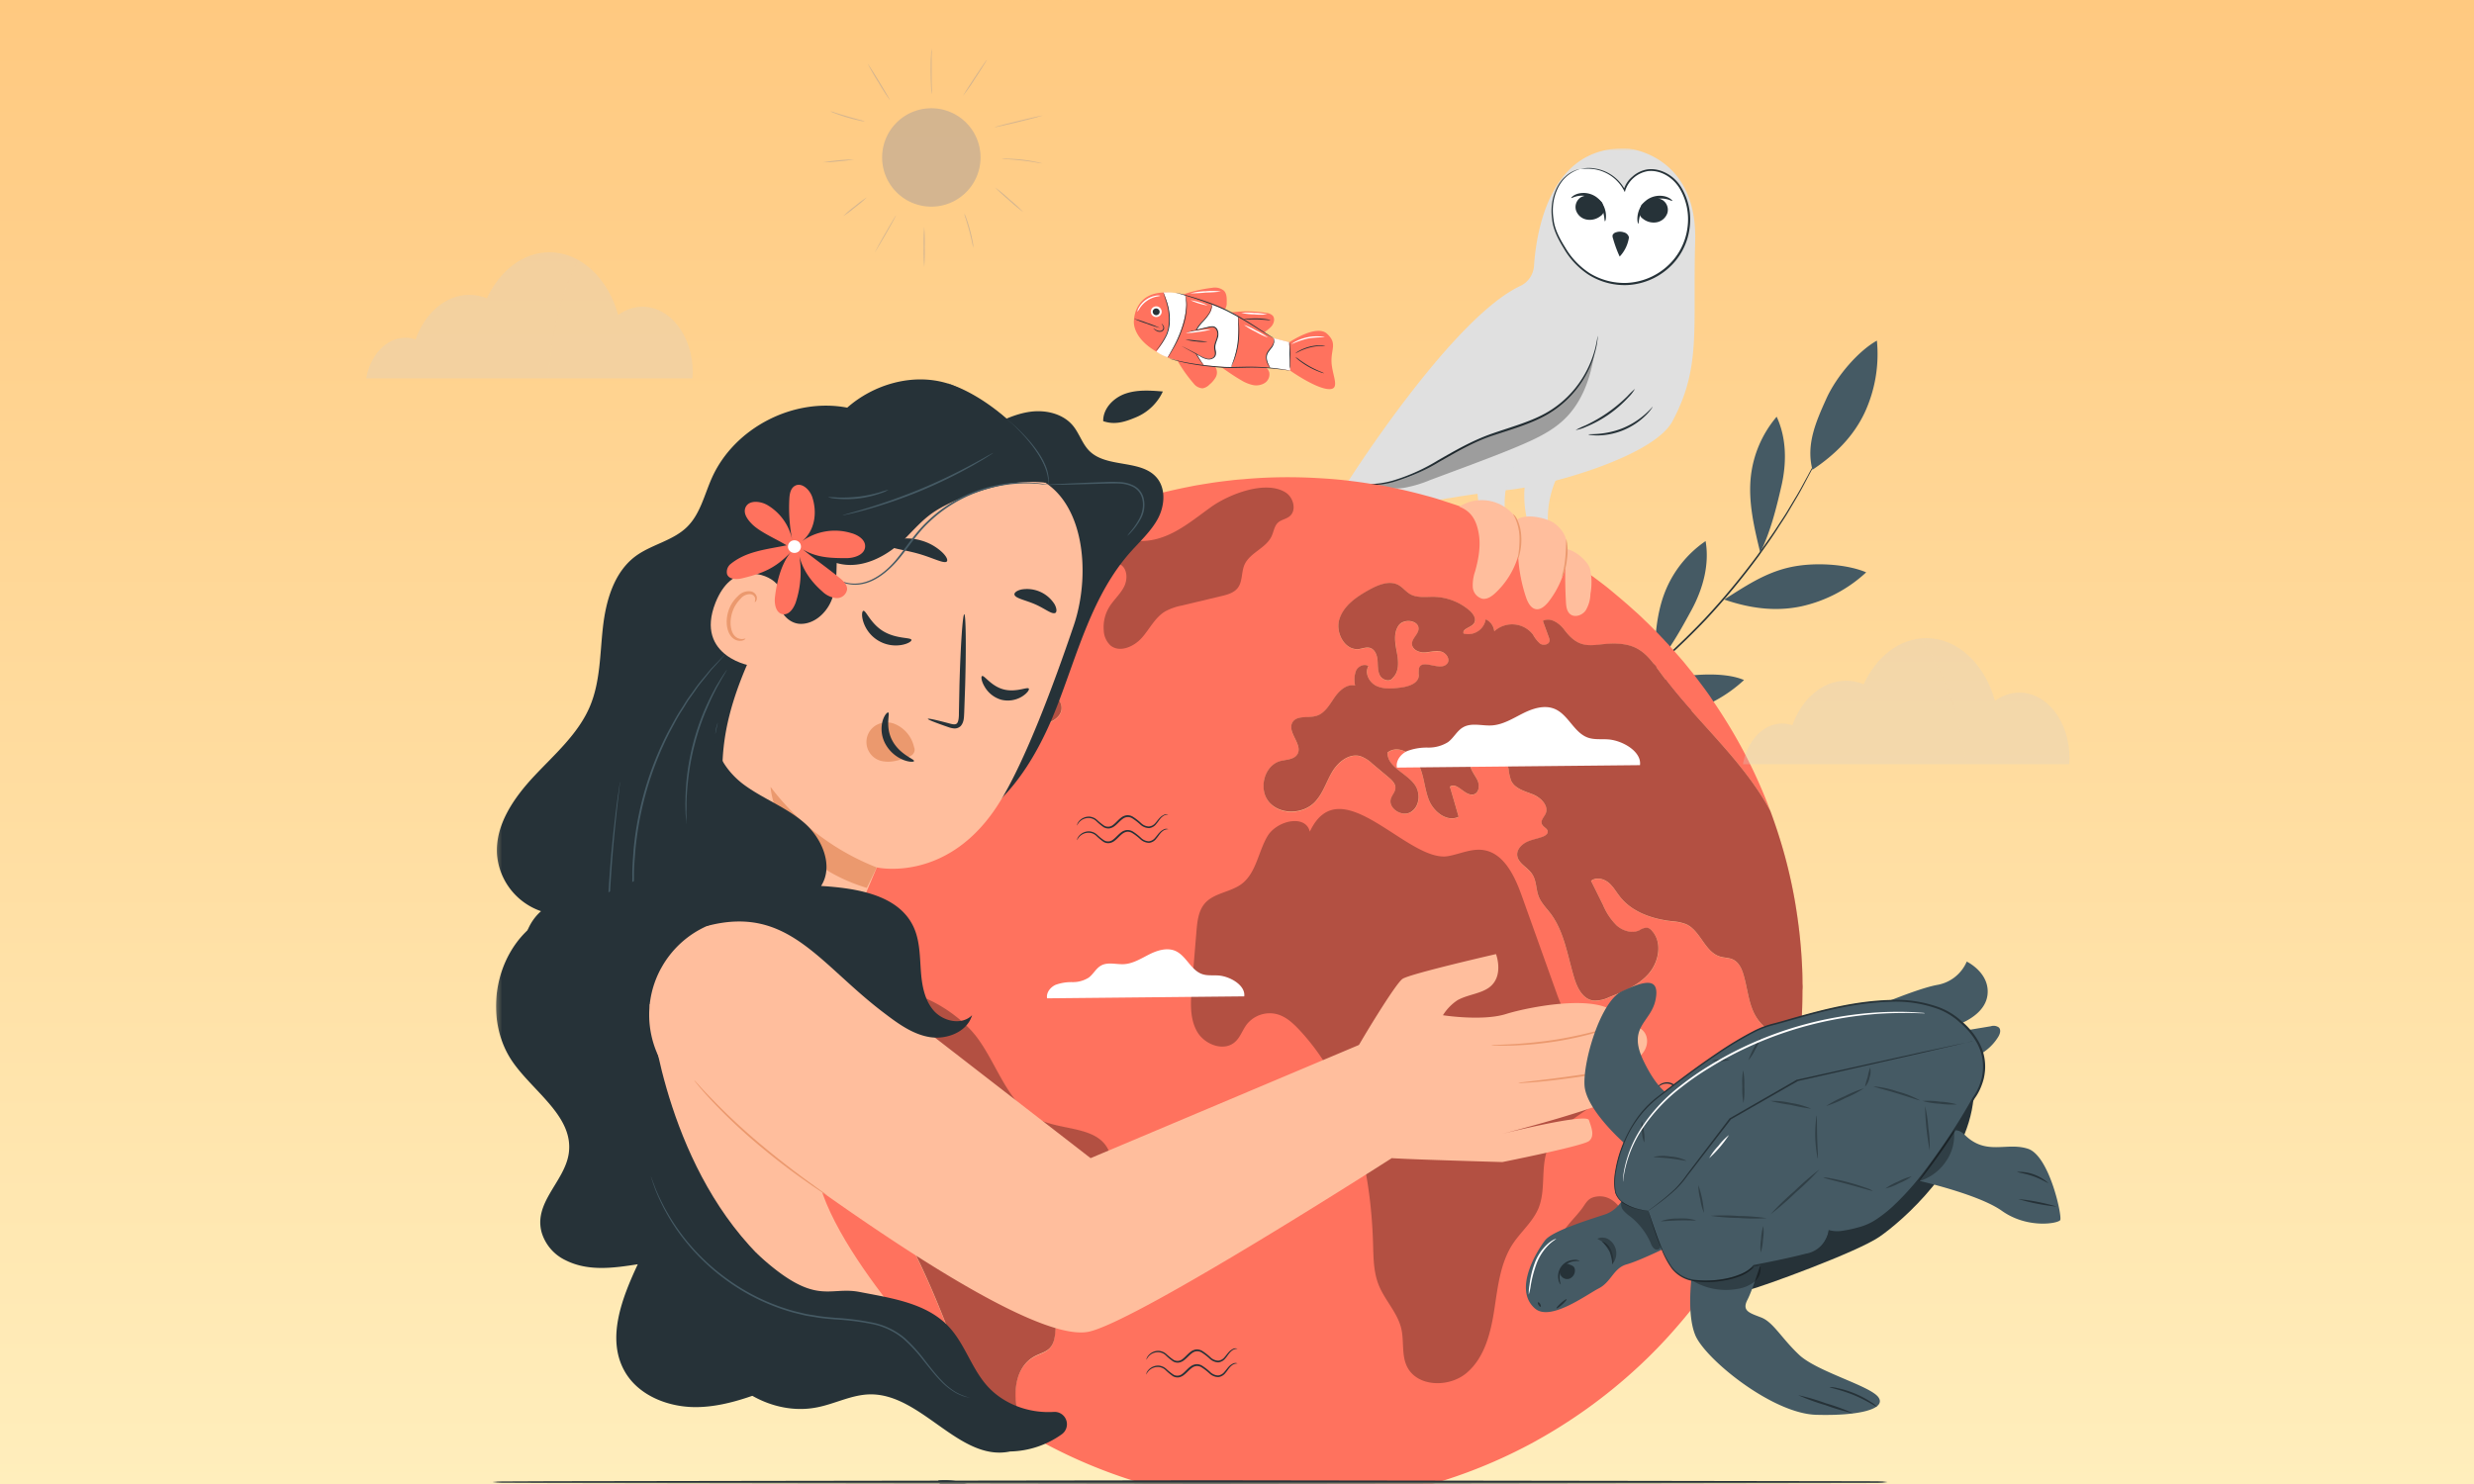 <svg width="500" height="300" fill="none" xmlns="http://www.w3.org/2000/svg"><rect width="100%" height="100%" fill="#808080" stroke="none"/><g clip-path="url(#a)"><path fill="#fff" d="M0 0h500v300H0z"/><path d="M500 0H0v300h500V0Z" fill="url(#b)"/><g clip-path="url(#c)"><mask id="d" style="mask-type:luminance" maskUnits="userSpaceOnUse" x="62" y="0" width="375" height="300"><path d="M62 0h375v300H62V0Z" fill="#fff"/></mask><g mask="url(#d)"><path fill-rule="evenodd" clip-rule="evenodd" d="M113.698 146.954c1.986-35.957-13.206-75.031 8.749-103.625C146.066 12.585 187.507-4.238 225.942.922c35.536 4.783 51.855 43.482 79.07 66.862 31.671 27.196 81.54 38.43 90.934 79.17 10.414 45.202-9.072 95.618-43.642 126.522-33.335 29.777-81.754 27.465-126.362 25.477-41.924-1.881-90.504-2.634-115.466-36.387-23.78-32.195 1.075-75.569 3.222-115.612Z" fill="url(#e)"/><mask id="f" style="mask-type:luminance" maskUnits="userSpaceOnUse" x="100" y="30" width="281" height="302"><path d="M100.25 30h280.5v301.5h-280.5V30Z" fill="#fff"/></mask><g mask="url(#f)"><path d="m368.612 89.797-.083.202-.272.596c-.25.542-.611 1.298-1.063 2.262l-.778 1.638c-.299.59-.646 1.22-1.001 1.9-.736 1.388-1.521 2.936-2.535 4.601l-1.55 2.629c-.542.916-1.16 1.825-1.779 2.775-1.201 1.943-2.64 3.92-4.12 6.022a144.545 144.545 0 0 1-10.679 12.884 144.026 144.026 0 0 1-12.222 11.433c-2.014 1.603-3.904 3.157-5.773 4.482-.924.694-1.8 1.346-2.682 1.943l-2.502 1.741c-1.598 1.11-3.12 1.991-4.433 2.775-.694.403-1.271.785-1.848 1.118l-1.584.873-2.195 1.201-.577.305-.202.097a.84.84 0 0 1 .188-.124l.556-.341 2.16-1.255 1.571-.902c.562-.34 1.167-.736 1.82-1.145 1.307-.826 2.821-1.721 4.406-2.844l2.514-1.721c.876-.603 1.745-1.284 2.669-1.956 1.855-1.326 3.73-2.886 5.732-4.497a148.575 148.575 0 0 0 12.152-11.412 147.31 147.31 0 0 0 10.672-12.828c1.487-2.082 2.925-4.059 4.169-5.994.618-.958 1.244-1.867 1.793-2.776l1.563-2.615c1.028-1.644 1.827-3.213 2.578-4.559a65.98 65.98 0 0 1 1.028-1.887l.806-1.623 1.125-2.234.299-.576c.028-.125.069-.194.077-.188Z" fill="#263238"/><path d="M341.924 123.196c2.266-4.218 3.593-9.102 2.78-13.813a22.446 22.446 0 0 0-8.171 10.192c-1.939 4.857-2.085 10.212-2.251 15.444 3.14-3.615 5.357-7.604 7.642-11.823Zm18.093-24.893c1.077-4.655 1.077-9.712-.952-14.056a22.5 22.5 0 0 0-5.204 11.975c-.59 5.197.653 10.407 1.89 15.493 2.078-4.275 3.189-8.749 4.266-13.412Zm1.515 16.423c-5.093 1.179-9.102 3.996-13.076 6.472 5.225 1.797 10.352 2.478 15.543 1.388a28.156 28.156 0 0 0 13.159-6.882c-3.814-1.652-10.54-2.165-15.626-.978Zm7.545-34.066c-2.146 4.76-4.085 9.256-2.779 14.306 4.599-3.06 8.254-6.716 10.533-11.496a28.2 28.2 0 0 0 2.495-14.611c-3.62 2.012-8.108 7.042-10.249 11.801Zm-32.218 56.704c-5.085 1.186-9.213 2.775-13.076 5.605 5.225 1.804 10.352 2.484 15.543 1.388a28.28 28.28 0 0 0 13.145-6.882c-3.8-1.652-10.526-1.291-15.612-.111Z" fill="#455A64"/><path d="M329.07 30.028s14.043 1.207 13.528 18.843c-.514 17.636 1.279 25.323-4.592 36.285-3.794 7.104-24.847 13.023-33.045 13.876-8.199.853-17.294 2.574-17.294 2.574s-19.114 7.68-21.414 6.244c-2.3-1.436 5.989-10.185 5.989-10.185s21.074-33.302 35.004-39.851a4.852 4.852 0 0 0 2.78-4.045c.479-7.25 3.342-24.546 19.044-23.741Z" fill="#E0E0E0"/><path d="M319.35 34.162a8.274 8.274 0 0 1 8.949 4.233c.396-1.797 2.564-3.629 4.391-3.955a6.515 6.515 0 0 1 5.183 1.498 9.627 9.627 0 0 1 2.933 4.6 13.097 13.097 0 0 1-1.439 10.802c-3.953 6.148-12.152 7.93-18.308 3.983-.519-.331-1.013-.7-1.48-1.103a20.555 20.555 0 0 1-4.53-6.12 11.518 11.518 0 0 1-1.313-5.876c.035-3.565 2.133-7.277 5.614-8.062Z" fill="#fff"/><path d="M319.35 34.163c-.292.046-.578.12-.855.222a6.142 6.142 0 0 0-2.147 1.318c-1.646 1.387-3.23 4.627-2.661 8.575.16 1.992 1.154 3.99 2.356 5.932a15.78 15.78 0 0 0 5.023 5.335 13.678 13.678 0 0 0 7.817 2.082 13.45 13.45 0 0 0 8.053-3.184 12.985 12.985 0 0 0 4.523-8.243 12.544 12.544 0 0 0-1.772-8.492c-1.515-2.372-4.224-3.781-6.698-3.469a5.894 5.894 0 0 0-3.12 1.513 5.182 5.182 0 0 0-1.702 2.622h.257a8.328 8.328 0 0 0-6.253-4.33 6.173 6.173 0 0 0-2.779.16 9.815 9.815 0 0 1 2.779 0 8.239 8.239 0 0 1 6.044 4.309l.168.319.096-.354a5.819 5.819 0 0 1 4.551-3.885c2.322-.285 4.864 1.054 6.33 3.337a12.23 12.23 0 0 1 1.668 8.194 12.64 12.64 0 0 1-4.392 7.972 13.099 13.099 0 0 1-7.788 3.094 13.422 13.422 0 0 1-7.594-1.978 15.581 15.581 0 0 1-4.926-5.19c-1.209-1.928-2.182-3.843-2.363-5.779-.591-3.864.903-6.98 2.481-8.422a7.067 7.067 0 0 1 2.904-1.658Z" fill="#263238"/><path d="M317.551 40.025c.063.083.549-.264 1.438-.41a4.5 4.5 0 0 1 3.279.757 4.906 4.906 0 0 1 1.821 2.873c.215.88.173 1.47.271 1.484.097.014.285-.576.181-1.567a4.796 4.796 0 0 0-1.89-3.31 4.466 4.466 0 0 0-3.766-.694c-.973.291-1.383.818-1.334.867Z" fill="#263238"/><path d="M319.489 39.886a2.906 2.906 0 0 1 2.328-.215c.756.26 1.437.703 1.98 1.29l.299.986a1.5 1.5 0 0 1-.632 1.735 3.48 3.48 0 0 1-2.85.693 2.78 2.78 0 0 1-2.118-1.915 2.352 2.352 0 0 1 .993-2.574Zm18.489.722c.048-.041-.354-.563-1.327-.867a4.48 4.48 0 0 0-3.766.631 4.787 4.787 0 0 0-1.932 3.288c-.124.993.084 1.583.153 1.568.07-.014.07-.596.292-1.485a4.946 4.946 0 0 1 1.862-2.843 4.509 4.509 0 0 1 3.287-.694c.889.138 1.368.492 1.431.402Z" fill="#263238"/><path d="M336.025 40.455a2.86 2.86 0 0 0-2.32-.25 4.774 4.774 0 0 0-1.995 1.27l-.319.979a1.51 1.51 0 0 0 .611 1.741 3.488 3.488 0 0 0 2.849.735 2.824 2.824 0 0 0 2.14-1.887 2.35 2.35 0 0 0-.966-2.587v-.001Zm-10.109 7.056c.139-.278.396-.479.694-.548a2.395 2.395 0 0 1 1.557 0 1.377 1.377 0 0 1 1.049 1.02 7.176 7.176 0 0 1-1.876 3.885 24.064 24.064 0 0 1-1.348-3.67 1.165 1.165 0 0 1-.076-.687Zm-53.257 49.828c.771.291 1.577.492 2.397.59a17.12 17.12 0 0 0 6.684-.534 38.132 38.132 0 0 0 9.109-4.025c3.265-1.838 6.788-3.982 10.881-5.334 4.092-1.353 8.094-2.499 11.346-4.469a20.75 20.75 0 0 0 9.512-13.244c.18-.805.292-1.624.326-2.442a4.863 4.863 0 0 0-.125.624c-.062.41-.187 1.012-.361 1.776a21.426 21.426 0 0 1-2.592 6.106 20.655 20.655 0 0 1-6.948 6.84c-3.196 1.915-7.198 2.99-11.283 4.406-4.086 1.415-7.699 3.545-10.937 5.39a38.468 38.468 0 0 1-8.99 4.073 17.658 17.658 0 0 1-6.594.694c-1.577-.2-2.411-.5-2.425-.45Zm-.417.326c.042.229.132.437.272.625a4.91 4.91 0 0 0 1.284 1.338c1.265.972 3.35 1.68 5.67 2.124 1.995.381 4.023.506 6.045.36a16.024 16.024 0 0 0 1.827-.215c.223-.021.445-.076.654-.166 0-.069-.96.048-2.495.083a28.444 28.444 0 0 1-5.947-.486 15.691 15.691 0 0 1-5.559-1.943 6.96 6.96 0 0 1-1.751-1.72Zm48.782-9.838c.181.077.383.118.577.125.528.063 1.056.09 1.584.07a14.146 14.146 0 0 0 9.464-4.087 9.592 9.592 0 0 0 1.042-1.207c.215-.305.326-.479.299-.5-.028-.02-2.085 2.664-5.857 4.253-3.773 1.59-7.129 1.194-7.109 1.346Zm-2.591-.888a7.813 7.813 0 0 0 2.084-.645 23.924 23.924 0 0 0 8.581-5.967 7.73 7.73 0 0 0 1.327-1.714c-.547.47-1.064.973-1.549 1.506a31.37 31.37 0 0 1-3.988 3.31 30.893 30.893 0 0 1-4.489 2.58c-.673.272-1.329.582-1.966.93Z" fill="#263238"/><path d="m308.879 94.384 6.837.159a19.773 19.773 0 0 0-2.39 14.771l-2.87.61a20.982 20.982 0 0 1-1.577-15.54Zm-9.831-.063 6.837.16c-2.696 4.357-1.849 10.809-.695 15.79-.959.202-2.036 1.852-2.987 2.082-2.474-4.746-4.656-12.912-3.155-18.032Z" fill="#E0E0E0"/><path opacity=".3" d="M288.438 94.612c2.988-1.734 5.461-3.468 8.609-4.856 4.732-2.13 9.915-3.24 14.528-5.613a20.318 20.318 0 0 0 10.652-12.682c-.785 5.05-2.55 10.067-6.316 13.529-2.383 2.199-5.364 3.628-8.338 4.912-3.335 1.436-6.732 2.72-10.123 4.002l-8.387 3.13a25.308 25.308 0 0 1-5.364 1.595c-1.848.271-6.948.201-8.553-.693a23.47 23.47 0 0 0 13.292-3.324Z" fill="#000"/><path d="M237.501 72.058a28.95 28.95 0 0 0 3.725 5.453 2.439 2.439 0 0 0 1.82.991 2.512 2.512 0 0 0 1.39-.762c.516-.415.95-.924 1.279-1.499a2.043 2.043 0 0 0 0-1.894 2.87 2.87 0 0 0-1.265-1.027 17.554 17.554 0 0 0-3.037-1.131 7.652 7.652 0 0 0-3.627-.236" fill="#FF725E"/><path d="M235.966 72.224c3.016 1.298 11.118 2.331 15.669 2.081a42.185 42.185 0 0 1 9.108.611s4.905 3.469 7.608 3.733c2.703.263.903-2.609.758-5.357-.146-2.747 1.229-3.85-.917-5.827-2.148-1.977-7.644 1.734-7.644 1.734l-3.223-.84c-3.474-2.24-13.688-8.54-20.893-9.178-7.205-.638-7.254 5.55-7.254 5.55s-.806 4.218 6.788 7.492v.001Z" fill="#FF725E"/><path d="M234.771 63.191a1.107 1.107 0 0 1-2.189-.313 1.108 1.108 0 0 1 1.976-.513c.176.232.253.524.213.812v.014Z" fill="#fff"/><path d="M234.361 63.135a.699.699 0 0 1-.789.575.702.702 0 0 1-.6-.77.692.692 0 0 1 .771-.582c.382.042.66.382.618.763v.014Zm.077 3.157a20.106 20.106 0 0 1-2.661-.853 20.862 20.862 0 0 1-2.612-1.013c.903.228 1.792.513 2.654.853.892.285 1.767.624 2.619 1.013Z" fill="#263238"/><path d="M239.002 59.57a28.167 28.167 0 0 1 5.983-1.388 2.925 2.925 0 0 1 2.376.583c.584.61.584 1.56.556 2.407a2.001 2.001 0 0 1-.479 1.485l-4.482-.361-3.954-2.727Zm9.367 3.655a24.23 24.23 0 0 1 7.559.042c.465.028.907.209 1.258.514.569.603.292 1.623-.264 2.24-.556.618-1.321 1.013-1.869 1.638l-4.933-2.276c-.91-.416-1.939-.985-2.085-1.97m-1.313 10.726c1.334.943 2.675 1.894 4.092 2.706a7.654 7.654 0 0 0 2.328.978 3.291 3.291 0 0 0 2.438-.382 2.076 2.076 0 0 0 .932-2.185 2.306 2.306 0 0 0-1.424-1.457 6.09 6.09 0 0 0-2.085-.313c-2.133 0-4.266.147-6.393.32" fill="#FF725E"/><path d="M233.694 71.079s2.745-3.191 2.64-6.55a13.352 13.352 0 0 0-1.194-5.411c1.481-.07 2.964.112 4.383.541 0 0 .779 1.901-.52 6.14a21.082 21.082 0 0 1-3.037 6.425 8.416 8.416 0 0 1-2.272-1.145Zm11.187-9.504c-.042 0 .417.526-.543 1.956-.958 1.429-2.876 2.449-3.21 4.96-.333 2.512 2.28 5.378 2.28 5.378l5.384.443a21.79 21.79 0 0 0 1.39-4.718 46.211 46.211 0 0 0 0-5.717 28.97 28.97 0 0 0-5.301-2.302Zm12.465 6.763a1.827 1.827 0 0 1-.244 1.72c-.618.923-1.598 1.673-1.007 2.991l.583 1.325 4.065.52-.174-5.716-3.223-.84Z" fill="#fff"/><path d="M260.743 74.895a1.392 1.392 0 0 1-.25 0l-.695-.09a65.363 65.363 0 0 0-2.626-.299 44.118 44.118 0 0 0-3.905-.194c-1.473-.007-3.092.077-4.801.07-.854 0-1.688-.056-2.487-.132-.77-.07-1.539-.152-2.307-.243a45.802 45.802 0 0 1-3.877-.604 32.53 32.53 0 0 1-2.571-.63 13.711 13.711 0 0 1-.694-.216l-.237-.09c.084.014.167.028.243.056l.695.18c.604.153 1.48.367 2.578.569a53.82 53.82 0 0 0 3.87.568c.736.084 1.5.16 2.3.23.799.069 1.626.124 2.473.124 1.702 0 3.321-.083 4.801-.055 1.309.023 2.617.102 3.919.235.877.091 1.751.211 2.62.361l.694.125c.091 0 .174.015.257.035Zm-3.397-6.556a.763.763 0 0 1-.202-.097l-.556-.312c-.48-.271-1.167-.694-2.008-1.194a72.138 72.138 0 0 0-6.656-3.871 39.978 39.978 0 0 0-3.905-1.637l-.889-.327-.855-.285a38.092 38.092 0 0 0-1.536-.498c-.937-.299-1.709-.52-2.237-.694l-.611-.188c-.07-.02-.139-.048-.209-.076.077 0 .153.02.223.042l.618.152c.535.132 1.307.333 2.252.617.479.14.993.292 1.549.48l.854.277.903.319a38.136 38.136 0 0 1 3.927 1.63 63.291 63.291 0 0 1 6.648 3.927l1.974 1.25.542.332c.062.049.118.098.174.153Zm10.526 1.553c-.313.029-.625.042-.938.042-.75.028-1.494.14-2.216.32-.719.186-1.417.443-2.085.77-.514.25-.827.43-.84.409.233-.215.497-.392.784-.527a9.006 9.006 0 0 1 2.12-.833 9.236 9.236 0 0 1 2.265-.27c.306-.015.611.02.91.09Zm-.244 5.572a4.211 4.211 0 0 1-.951-.284 15.401 15.401 0 0 1-2.168-1.007 15.826 15.826 0 0 1-1.994-1.332 4.378 4.378 0 0 1-.73-.693c.285.166.556.354.813.562a23.72 23.72 0 0 0 2.001 1.304c.688.388 1.397.735 2.126 1.047.312.11.614.245.903.403Zm-6.899-.93a4.45 4.45 0 0 1-.055-.798c0-.562 0-1.2-.048-1.915-.049-.714-.001-1.387-.042-1.914a3.046 3.046 0 0 1 0-.798c.069.257.111.52.111.79.042.494.083 1.166.104 1.922.021.756 0 1.43 0 1.923.014.263-.014.534-.07.79Z" fill="#263238"/><path d="M256.692 74.423s-.069-.069-.159-.215a6.685 6.685 0 0 1-.341-.638 3.377 3.377 0 0 1-.313-1.034c-.067-.45.013-.91.23-1.31.236-.368.5-.716.792-1.049.208-.27.368-.569.472-.895.077-.222.098-.465.049-.694-.035-.152-.091-.228-.076-.242a.403.403 0 0 1 .145.222c.07.242.07.492 0 .735-.09.354-.243.687-.458.986-.278.326-.528.672-.764 1.033-.204.368-.284.79-.23 1.207.042.347.132.68.264 1 .236.547.417.88.389.894Zm-6.503-10.546c.041.133.069.271.083.41.042.257.084.645.118 1.117.098 1.237.077 2.48-.062 3.712a15.272 15.272 0 0 1-.883 3.635c-.132.355-.284.701-.451 1.034a1.858 1.858 0 0 1-.209.36s.23-.547.536-1.435c.4-1.166.675-2.37.819-3.594.139-1.222.181-2.456.126-3.684 0-.472-.049-.853-.07-1.117a1.525 1.525 0 0 1 0-.438h-.007Zm-5.322-2.448c.02.041.035.09.035.139.013.138.013.277 0 .416a3.295 3.295 0 0 1-.466 1.387 9.804 9.804 0 0 1-1.376 1.748c-.298.313-.57.653-.819 1.007a4.802 4.802 0 0 0-.591 1.234 6.201 6.201 0 0 0-.264 2.644c.104.73.362 1.43.757 2.054.32.54.611.964.785 1.27.105.152.188.318.25.492a2.94 2.94 0 0 1-.312-.451c-.195-.299-.493-.694-.834-1.242a5.172 5.172 0 0 1-.827-2.081 6.22 6.22 0 0 1 .257-2.72c.139-.457.347-.888.619-1.283.251-.36.532-.7.841-1.013.519-.511.984-1.074 1.389-1.68a3.56 3.56 0 0 0 .507-1.387c.069-.312.028-.528.049-.534Z" fill="#263238"/><path d="m240.01 67.104 4.224-.986a2.098 2.098 0 0 1 1.133-.04c.695.27.862 1.248.695 1.997a7.455 7.455 0 0 0-.556 2.228c.126.478.16.984.097 1.477a1.329 1.329 0 0 1-1.389.784 3.996 3.996 0 0 1-1.57-.569l-3.815-2.082" fill="#FF725E"/><path d="m238.836 69.977.181.075.5.25 1.834.951 1.265.694c.458.277.958.471 1.486.576a1.4 1.4 0 0 0 .821-.126.969.969 0 0 0 .569-.596c.181-.555-.215-1.207-.083-1.908.132-.701.424-1.27.556-1.86a1.78 1.78 0 0 0-.32-1.623.987.987 0 0 0-.694-.264 3.586 3.586 0 0 0-.765.126l-1.389.311-2.022.438-.549.11h-.195a.972.972 0 0 1 .188-.061l.541-.147 2.009-.5 1.39-.332c.261-.072.528-.115.798-.131.306-.015.605.097.827.305.223.222.361.513.41.825.056.313.056.639 0 .95-.146.632-.459 1.215-.556 1.853-.035.318-.014.64.063.95.083.327.083.66 0 .986a1.183 1.183 0 0 1-.695.694c-.285.131-.604.18-.917.131a4.342 4.342 0 0 1-1.535-.61l-1.258-.694-1.807-1-.486-.284a.633.633 0 0 1-.167-.09Z" fill="#263238"/><path d="M244.075 69.109c-.758.058-1.52.032-2.272-.077-.755-.05-1.503-.18-2.231-.388.751.027 1.508.097 2.252.208.757.049 1.507.132 2.251.257Zm-4.551-9.45s0 .042.055.126c.042.124.084.25.112.38.118.473.173.958.18 1.444a14.35 14.35 0 0 1-.848 4.69 22.033 22.033 0 0 1-2.007 4.371c-.241.419-.488.833-.744 1.242a2.292 2.292 0 0 1-.306.437c.07-.167.153-.32.243-.472.181-.333.411-.756.696-1.27a25.516 25.516 0 0 0 1.945-4.329c.533-1.49.835-3.053.896-4.635a10.024 10.024 0 0 0-.222-1.984Zm-4.384-.54c.069.152.124.304.173.465.125.332.278.762.459 1.275.229.639.396 1.298.514 1.964.132.819.167 1.651.118 2.477a7.27 7.27 0 0 1-.563 2.421 11.37 11.37 0 0 1-1.028 1.748c-.333.473-.632.833-.833 1.076a2.465 2.465 0 0 1-.341.367c.076-.145.173-.284.278-.408.195-.264.472-.632.785-1.11.375-.549.709-1.131.986-1.735a7.336 7.336 0 0 0 .529-2.373c.047-.813.014-1.629-.098-2.435a13.45 13.45 0 0 0-.465-1.95c-.174-.54-.32-.985-.403-1.297a1.927 1.927 0 0 1-.111-.485Z" fill="#263238"/><path d="M234.778 65.439s.174.118.355.402c.111.18.16.396.132.604a.827.827 0 0 1-.5.576 1.161 1.161 0 0 1-.751 0 1.908 1.908 0 0 1-.528-.27c-.271-.203-.403-.355-.389-.369.014-.014.18.09.459.257.159.098.326.166.507.215.208.063.423.063.632 0a.698.698 0 0 0 .403-.444.853.853 0 0 0-.077-.506c-.139-.285-.298-.445-.243-.465Zm21.998-.701c0 .055-1.216-.125-2.703-.16-1.487-.035-2.703.083-2.71 0 .255-.076.519-.123.785-.138.64-.063 1.286-.09 1.925-.076.639.013 1.285.069 1.917.166.27.034.534.104.786.208Z" fill="#263238"/><path d="M234.535 59.798a7.21 7.21 0 0 1-.862.18 5.47 5.47 0 0 0-3.342 2.366c-.143.241-.3.473-.472.694.028-.305.132-.59.298-.847a4.754 4.754 0 0 1 1.453-1.61 4.842 4.842 0 0 1 2.015-.817c.302-.062.614-.05.91.034Zm9.539 1.964a12.7 12.7 0 0 1-3.474-1.07c1.203.188 2.377.55 3.474 1.07Zm2.676-2.824c-1.022.118-2.05.187-3.078.2a28.63 28.63 0 0 1-3.085.167 12.42 12.42 0 0 1 3.07-.43 12.82 12.82 0 0 1 3.093.063Zm9.512 9.304a14.69 14.69 0 0 1-2.481-1.166 14.575 14.575 0 0 1-2.355-1.387c.865.299 1.696.687 2.48 1.158a14.08 14.08 0 0 1 2.356 1.395Zm-11.576-1.63c-.815.244-1.653.407-2.501.485-.836.158-1.686.23-2.536.215a11.796 11.796 0 0 1 2.501-.486c.836-.158 1.686-.23 2.536-.215Zm11.423-3.06c-.876.09-1.758.09-2.633 0a12.857 12.857 0 0 1-2.627-.299 12.94 12.94 0 0 1 2.64 0c.883.014 1.758.118 2.62.299Zm11.665 4.64a19.44 19.44 0 0 0-3.474.244c-1.132.277-2.23.666-3.293 1.152.258-.237.551-.431.869-.576a9.036 9.036 0 0 1 2.376-.833 8.959 8.959 0 0 1 2.508-.166c.348 0 .688.062 1.014.18Z" fill="#fff"/><path d="M363.811 189.939a96.6 96.6 0 0 0-.41-3.518 134.072 134.072 0 0 0-.549-3.677c.201 1.214.389 2.443.549 3.677.16 1.236.292 2.331.41 3.518Z" fill="#263238"/><path d="M354.361 204.508c-1.014-2.296-1.251-4.856-1.924-7.263-.362-1.298-.966-2.679-2.189-3.247-.806-.382-1.758-.333-2.613-.597-3.078-.916-3.918-5.204-6.829-6.536a9.885 9.885 0 0 0-2.933-.61c-3.897-.458-7.927-1.804-10.38-4.856-.806-.986-1.389-2.151-2.404-2.956-1.014-.805-2.549-1.152-3.522-.333.826 1.644 1.633 3.289 2.438 4.912a12.695 12.695 0 0 0 2.731 4.093c1.251 1.103 3.092 1.679 4.593.986a3.014 3.014 0 0 1 1.542-.542c.404.083.763.313 1.008.646 2.119 2.344 1.431 6.244-.647 8.637-2.077 2.394-5.113 3.636-8.059 4.801a6.297 6.297 0 0 1-3.294.639c-2.036-.375-3.126-2.595-3.717-4.587-1.334-4.398-1.973-9.185-4.704-12.897-.875-1.166-1.959-2.234-2.487-3.594-.563-1.485-.431-3.205-1.32-4.503-.89-1.297-2.877-2.157-3.009-3.801-.083-1.145.876-2.165 1.924-2.658 1.05-.492 2.238-.659 3.329-1.103.424-.18.903-.493.917-.95 0-.694-.952-.971-1.202-1.61-.25-.638.479-1.387.792-2.081.695-1.617-1.001-3.24-2.633-3.899-1.633-.659-3.572-1.131-4.329-2.713a9.389 9.389 0 0 1-.528-2.345c-.375-1.991-1.841-3.913-3.849-4.239-2.008-.326-4.26 1.457-3.933 3.469.201 1.103 1.022 1.956 1.467 2.976.444 1.02.326 2.532-.696 2.859-1.73.527-3.39-2.63-4.863-1.541.597 2.019 1.174 4.038 1.764 6.078-2.271 1.151-4.988-.937-5.961-3.302-.972-2.366-1-5.045-2.154-7.313-1.153-2.268-4.259-3.975-6.253-2.366-.104 2.921 3.766 4.107 5.475 6.473 1.237 1.707 1.056 4.489-.771 5.55-1.827 1.062-4.69-.804-4.002-2.775.25-.693.826-1.263.889-2.004.069-.916-.695-1.659-1.389-2.249-1.105-.922-2.203-1.852-3.308-2.775a6.911 6.911 0 0 0-2.355-1.484c-2.272-.653-4.544 1.186-5.746 3.205-1.202 2.019-1.876 4.419-3.537 6.112-2.383 2.47-6.913 2.616-9.15 0-2.238-2.615-1.098-7.409 2.209-8.326 1.251-.346 2.828-.312 3.474-1.387 1.154-1.956-2.14-4.454-1.007-6.425.875-1.512 3.175-.818 4.864-1.332 1.688-.513 2.598-2.185 3.585-3.628.986-1.443 2.501-2.879 4.217-2.498a5.292 5.292 0 0 1 .181-2.99c.444-.922 1.695-1.513 2.515-.922-.841 1.387.167 3.302 1.625 3.996 1.46.693 3.183.527 4.795.339 1.612-.186 3.634-.783 3.766-2.393a5.706 5.706 0 0 1 .049-1.582c.694-1.922 4.266.729 5.628-.819.792-.804-.084-2.233-1.182-2.497-1.098-.263-2.223.132-3.342.166-1.119.035-2.487-.548-2.536-1.665-.049-1.116 1.188-1.887 1.32-2.969.208-1.846-2.918-2.317-4.016-.826-1.098 1.492-.695 3.552-.382 5.377.313 1.825.514 3.976-.841 5.259-.569.867-2.084.41-2.563-.514-.48-.922-.396-2.039-.48-3.073-.084-1.034-.542-2.234-1.563-2.511-.695-.194-1.466.145-2.189.243-2.863.346-4.864-3.351-3.946-6.078.917-2.726 3.474-4.503 6.003-5.897 1.848-1.02 4.134-1.971 5.961-.937.855.479 1.446 1.297 2.286 1.79 1.446.854 3.238.541 4.905.576a11.463 11.463 0 0 1 7.157 2.775c.743.694 1.432 1.79.855 2.595-.577.805-2.418 1.04-2.085 2.039a3.568 3.568 0 0 0 4.474-2.871 2.999 2.999 0 0 1 1.731 2.427 5.339 5.339 0 0 1 7.531.306c.098.111.195.222.285.34.371.696.86 1.323 1.445 1.852.66.43 1.814.215 1.897-.555a1.623 1.623 0 0 0-.132-.728c-.396-1.117-.805-2.214-1.201-3.317 1.528-.818 3.342.458 4.377 1.839 3.849 5.148 6.6 2.081 12.027 2.893 3.669.562 5.28 2.907 7.358 5.752 6.35 8.742 14.743 15.908 20.518 25.038.601.95 1.167 1.922 1.695 2.914-.098-.25-.181-.493-.279-.742a100.981 100.981 0 0 0-8.393-17.04 117.149 117.149 0 0 0-2.174-3.399c-.459-.694-.938-1.388-1.39-2.082a77.154 77.154 0 0 0-1.897-2.594 77.386 77.386 0 0 0-1.542-2.019c-.361-.458-.744-.923-1.119-1.387-.375-.465-.827-1.035-1.285-1.548l-1.39-1.589a4.94 4.94 0 0 0-.445-.492 40.94 40.94 0 0 0-1.5-1.645.385.385 0 0 0-.146-.166c-.138-.152-.279-.3-.424-.444-.417-.458-.861-.902-1.285-1.346-.695-.694-1.432-1.45-2.175-2.137a37.468 37.468 0 0 0-1.876-1.755c-.646-.569-1.119-1.02-1.696-1.513-.576-.492-1.118-.971-1.695-1.45a246.38 246.38 0 0 0-2.084-1.741 90.615 90.615 0 0 0-6.219-4.523l-1.563-1.055c-.528-.361-1.07-.694-1.598-1.02-.528-.326-1.07-.694-1.612-.985-.542-.291-1.091-.652-1.633-.965-.542-.312-.868-.513-1.313-.742a6.934 6.934 0 0 0-.695-.375 63.535 63.535 0 0 0-2.849-1.512 47.616 47.616 0 0 0-1.445-.729 39.03 39.03 0 0 0-1.862-.881 1.012 1.012 0 0 0-.278-.131c-.563-.264-1.119-.527-1.695-.777-.806-.341-1.612-.694-2.418-1.02-.924-.375-1.848-.757-2.779-1.097-.931-.339-2.084-.777-3.127-1.116-1.042-.34-2.119-.694-3.189-1.041-1.07-.347-2.14-.624-3.224-.916a106.404 106.404 0 0 0-6.503-1.526.726.726 0 0 0-.111-.035 54.078 54.078 0 0 0-2.523-.458.688.688 0 0 0-.166 0 18.347 18.347 0 0 0-1.119-.18 86.574 86.574 0 0 0-4.739-.66 3.937 3.937 0 0 0-.576-.062c-.459-.07-.918-.104-1.39-.153-1.057-.099-2.115-.18-3.175-.243-1.091-.062-2.224-.13-3.342-.166a115.662 115.662 0 0 0-3.474-.062c-3.092 0-6.156.125-9.185.41-.715.047-1.429.112-2.141.193-.708.084-1.479.167-2.216.264-.736.097-1.487.194-2.209.312-.723.118-1.467.23-2.203.361-.625.097-1.271.215-1.897.347-1.542.298-3.071.631-4.585.985-.709.167-1.418.347-2.127.54-.694.182-1.389.383-2.084.577-1.168.326-2.307.694-3.439 1.054l-2.779.937h-.07c-.938.333-1.841.694-2.779 1.041l-.146.048c-.841.326-1.681.694-2.501 1.02-1.034.421-2.056.87-3.065 1.346-.845.386-1.683.787-2.514 1.2-.828.417-1.779.888-2.648 1.347l-.097.048c-.845.442-1.679.905-2.502 1.388-.819.485-1.695.971-2.535 1.492-.786.475-1.567.958-2.342 1.449-.292.18-.577.375-.868.576-.828.528-1.612 1.068-2.418 1.623-.973.684-1.939 1.378-2.898 2.082a104.2 104.2 0 0 0-15.404 14.146 108.006 108.006 0 0 0-4.002 4.732c-1.084 1.387-2.14 2.775-3.14 4.225.264-.035.528-.063.792-.083 1.48-.111 3.043-.063 4.377-.694 1.334-.631 2.085-1.707 3.224-2.498 2.863-2.032 7.553-2.414 8.338-5.827.264-1.152-.049-2.401.382-3.504.806-2.082 3.55-2.352 5.76-2.317.938 0 2.036.132 2.466.95a2.369 2.369 0 0 1-.097 1.908 17.84 17.84 0 0 1-7.553 9.269c-2.862 1.742-6.6 3.087-7.392 6.342.396 1.103 2.404 1.02 2.571 2.171.111.916-1.071 1.387-1.501 2.22-.626 1.193.806 2.657 2.175 2.595 1.369-.062 2.501-1.055 3.474-1.97 2.994-2.775 6.142-5.773 7.225-9.714.459-1.63.626-3.531 1.939-4.62a3.223 3.223 0 0 1 4.481.825c.16.229.285.479.383.736 1.299-.694 3.321-1.263 3.995.083.152.5.25 1.02.284 1.548.425 2.081 3.308 3.052 3.6 5.175.347 2.449-2.779 3.711-5.246 4.093-2.224.34-4.447.694-6.663 1.048a6.161 6.161 0 0 0-2.779.888 2.163 2.163 0 0 0-.87 1.144c-.15.47-.135.977.043 1.437.333.444.722.84 1.153 1.179 1.841 1.846.327 5.641-2.272 5.724-.889 0-1.758-.298-2.647-.333-2.634-.111-4.725 2.206-5.976 4.524-1.25 2.317-2.188 4.96-4.293 6.535-3.391 2.546-9.234 1.957-10.874 5.87-.695 1.575-.313 3.351-.055 5.043.256 1.693.381 3.546-.605 4.947-.987 1.401-3.474 1.672-4.231.132a3.723 3.723 0 0 1-.098-2.186c.396-2.435.772-4.856 1.154-7.298.278-1.804.521-3.83-.543-5.308-1.5-2.081-4.863-1.873-6.801-.215-1.939 1.658-2.731 4.26-3.273 6.737-.396 1.845-.855 4.44-1.876 6.542a95.025 95.025 0 0 0-.841 6.196 103.898 103.898 0 0 0-.445 6.425c.3-.243.577-.514.841-.792 1.036-1.068 3.127-5.55 5.003-3.364.48.61.48 1.471 0 2.081-.576.735-1.73.902-2.175 1.706-.542.951.216 2.138 1.105 2.776.89.638 1.973 1.034 2.599 1.935 1.201 1.728.048 4.343 1.216 6.099 1.007 1.512 3.147 1.61 4.974 1.811l.626.097c.507-3.615 2.202-6.556 7.142-7.673 6.809-1.547 15.758 4.093 19.594 9.213 4.279 5.737 6.301 13.876 12.853 16.734 4.691 2.082 11.354 1.312 13.64 5.897 2.042 4.108-1.508 8.721-2.085 13.273-.34 3.01.646 6.001.876 9.019.229 3.018-.695 6.543-3.425 7.805-1.53.694-3.474.61-4.691 1.762-2.188 2.082-.396 6.342-2.584 8.409-.771.729-1.842.985-2.78 1.464-4.918 2.484-4.786 9.713-2.501 14.722l.25.527a104.06 104.06 0 0 0 53.334 14.709 103.635 103.635 0 0 0 48.789-12.128 105.677 105.677 0 0 0 22.213-15.895 100.446 100.446 0 0 0 7.893-8.235 94.397 94.397 0 0 0 4.975-6.244 81.999 81.999 0 0 0 2.334-3.337 102.932 102.932 0 0 0 16.898-44.167c.312-2.337.563-4.704.729-7.083a6.042 6.042 0 0 1-4.168 1.852c-2.537-.007-4.593-2.095-5.601-4.399Z" fill="#FF725E"/><path opacity=".3" d="M235.522 123.578c-2.085 1.228-3.155 3.552-4.746 5.349-1.591 1.797-4.44 3.074-6.315 1.582a4.338 4.338 0 0 1-1.39-3.059 7.812 7.812 0 0 1 1.119-4.753c.896-1.464 2.265-2.609 3.022-4.163.757-1.554.604-3.774-.952-4.495-.841-.389-1.897-.236-2.64-.785-1.341-.984-.383-3.315 1.174-3.906 1.557-.589 3.286-.131 4.947 0 6.031.382 10.422-3.558 14.994-6.834 3.522-2.538 11.027-5.55 15.105-2.948 1.626 1.041 2.265 3.705.729 4.856-.694.528-1.632.646-2.271 1.221-.765.695-.869 1.846-1.314 2.776-1.139 2.435-4.425 3.316-5.489 5.793-.632 1.484-.347 3.337-1.333 4.628-.779 1.02-2.127 1.387-3.378 1.679l-7.893 1.887a11.65 11.65 0 0 0-3.369 1.172Z" fill="#000"/><path d="M169.959 227.515c-.326-2.976.696-5.946.696-8.957.034-2.081-.119-4.253-.147-6.341a29.296 29.296 0 0 1-5.266-.708 1.58 1.58 0 0 1-.966-.5 1.861 1.861 0 0 1-.215-1.095c-.132-2.339-2.391-3.879-4.413-5.045a17.887 17.887 0 0 0-3.21-1.582v.729a103.221 103.221 0 0 0 6.615 32.941 98.654 98.654 0 0 0 6.357 13.577 81.273 81.273 0 0 0 3.308 5.551c1.445 2.255 2.96 4.454 4.593 6.57a85.415 85.415 0 0 0 4.822 5.932 103.456 103.456 0 0 0 7.35 7.562 101.417 101.417 0 0 0 7.164 6.078c-5.697-15.215-11.019-30.721-20.733-43.66-2.55-3.393-5.475-6.848-5.955-11.052Z" fill="#FF725E"/><path d="M156.418 198.327v3.393-1.52c-.035-.603-.014-1.227 0-1.873Z" fill="#263238"/><path opacity=".6" d="M202.47 286.438c.875.59 1.758 1.166 2.654 1.721a51.84 51.84 0 0 1-2.654-1.721Zm-45.99-90.54v2.45-1.874c-.027-.194-.013-.374 0-.576Zm-.069 5.842v1.52c.007-.5.007-1.013 0-1.52Z" fill="#263238"/><path d="m170.703 208.192-.625-.096c-1.827-.201-3.968-.299-4.975-1.811-1.167-1.756 0-4.371-1.216-6.099-.625-.901-1.709-1.297-2.598-1.936-.89-.638-1.647-1.81-1.105-2.775.445-.804 1.598-.971 2.175-1.706a1.685 1.685 0 0 0 0-2.082c-1.877-2.22-3.968 2.297-5.003 3.365a8.255 8.255 0 0 1-.84.792v7.36c1.12.419 2.195.949 3.21 1.582 2.021 1.166 4.279 2.706 4.411 5.044a1.88 1.88 0 0 0 .215 1.096c.216.292.536.5.89.583 1.735.394 3.503.626 5.281.694" fill="#FF725E"/><path d="M170.523 212.203c0 2.081.18 4.273.145 6.341-.048 3.011-1.035 5.98-.694 8.957.479 4.204 3.404 7.631 5.954 11.045 9.728 12.946 15.064 28.446 20.74 43.709a73.568 73.568 0 0 0 3.21 2.4c.855.618 1.723 1.221 2.592 1.811.868.59 1.758 1.166 2.654 1.721.625.396 1.257.78 1.897 1.151l-.251-.527c-2.286-5.009-2.418-12.238 2.502-14.722.938-.479 2.008-.736 2.779-1.464 2.189-2.081.396-6.341 2.585-8.409 1.236-1.151 3.161-1.068 4.689-1.762 2.78-1.263 3.642-4.78 3.426-7.805-.216-3.025-1.216-5.995-.876-9.02.549-4.551 4.1-9.165 2.085-13.272-2.286-4.586-8.949-3.843-13.639-5.897-6.552-2.879-8.574-10.996-12.854-16.734-3.835-5.12-12.784-10.761-19.593-9.214-4.941 1.117-6.636 4.059-7.143 7.674m-7.816-38.2c1.945-1.658 5.301-1.853 6.802.215 1.063 1.478.819 3.469.542 5.307-.383 2.435-.758 4.857-1.154 7.299a3.723 3.723 0 0 0 .098 2.186c.694 1.539 3.259 1.248 4.231-.132.973-1.381.869-3.275.605-4.947-.264-1.672-.605-3.469.055-5.044 1.64-3.913 7.483-3.323 10.874-5.87 2.084-1.575 3.043-4.224 4.294-6.535 1.251-2.31 3.342-4.634 5.975-4.523.889.034 1.758.36 2.647.333 2.599-.084 4.113-3.879 2.272-5.724a6.404 6.404 0 0 1-1.153-1.179 2.161 2.161 0 0 1 .827-2.582 6.174 6.174 0 0 1 2.779-.888c2.219-.36 4.44-.709 6.663-1.047 2.453-.382 5.593-1.645 5.246-4.093-.292-2.124-3.176-3.074-3.599-5.176a6.838 6.838 0 0 0-.285-1.547c-.695-1.347-2.696-.805-3.995-.084a3.234 3.234 0 0 0-4.127-1.942 3.203 3.203 0 0 0-.737.382c-1.313 1.089-1.48 2.99-1.938 4.62-1.084 3.941-4.232 6.938-7.227 9.713-1 .916-2.139 1.901-3.474 1.97-1.333.07-2.778-1.387-2.174-2.594.431-.826 1.612-1.304 1.501-2.22-.167-1.152-2.175-1.069-2.571-2.172.792-3.254 4.53-4.6 7.393-6.341a17.85 17.85 0 0 0 7.552-9.27 2.382 2.382 0 0 0 .098-1.907c-.432-.819-1.529-.951-2.467-.951-2.21 0-4.954.264-5.76 2.318-.431 1.103-.118 2.352-.382 3.503-.772 3.414-5.461 3.795-8.338 5.828-1.119.791-1.994 1.894-3.224 2.498-1.23.603-2.897.597-4.377.693a3.91 3.91 0 0 0-.792.084 96.115 96.115 0 0 0-5.051 7.805 102.33 102.33 0 0 0-9.033 20.078 99.894 99.894 0 0 0-2.133 7.493 105.314 105.314 0 0 0-1.57 7.708c1.021-2.081 1.48-4.697 1.876-6.542.5-2.463 1.306-5.058 3.231-6.723Z" fill="#FF725E"/><path opacity=".6" d="M364.29 198.792c0-1.492-.056-2.976-.139-4.454.083 1.478.125 2.962.139 4.454v1.429c.028-.507.028-.951 0-1.429Zm-6.503-34.835a92.69 92.69 0 0 1 1.389 3.968 115.707 115.707 0 0 0-1.389-3.968Z" fill="#263238"/><path d="M364.29 198.792c0-1.492-.056-2.976-.139-4.454a99.186 99.186 0 0 0-.341-4.399 94.428 94.428 0 0 0-.409-3.518c-.167-1.228-.35-2.453-.549-3.676a101.016 101.016 0 0 0-2.432-10.789 111.5 111.5 0 0 0-1.237-4.031 115.725 115.725 0 0 0-1.39-3.968 44.019 44.019 0 0 0-1.695-2.914c-5.773-9.131-14.167-16.298-20.518-25.039-2.084-2.845-3.689-5.19-7.357-5.752-5.427-.839-8.178 2.256-12.028-2.892-1.035-1.388-2.848-2.658-4.377-1.839.396 1.103.806 2.199 1.202 3.316.097.229.146.479.132.728-.083.771-1.236.986-1.896.555a6.81 6.81 0 0 1-1.446-1.852 5.332 5.332 0 0 0-7.476-.929c-.118.09-.229.187-.34.284a2.988 2.988 0 0 0-1.73-2.428 3.561 3.561 0 0 1-1.597 2.433 3.583 3.583 0 0 1-2.878.439c-.313-.999 1.48-1.179 2.084-2.039.605-.861-.111-1.923-.854-2.595a11.449 11.449 0 0 0-7.156-2.775c-1.668-.036-3.474.277-4.906-.576-.841-.493-1.431-1.311-2.286-1.791-1.827-1.033-4.113-.083-5.961.937-2.516 1.388-5.114 3.157-6.003 5.897-.89 2.741 1.084 6.425 3.946 6.078.695-.097 1.48-.437 2.189-.243 1.021.278 1.48 1.464 1.563 2.511.083 1.048 0 2.158.479 3.074.48.916 1.994 1.387 2.564.514 1.39-1.284 1.188-3.435.841-5.259-.347-1.825-.695-3.879.382-5.377 1.077-1.499 4.225-1.02 4.016.826-.132 1.082-1.39 1.872-1.32 2.969.069 1.096 1.39 1.714 2.536 1.665 1.147-.049 2.251-.444 3.342-.167 1.091.278 1.973 1.693 1.181 2.498-1.39 1.547-4.919-1.103-5.628.819a5.783 5.783 0 0 0-.049 1.582c-.132 1.609-2.154 2.199-3.765 2.393-1.612.194-3.328.347-4.794-.34-1.467-.687-2.467-2.615-1.626-3.996-.82-.59-2.085 0-2.515.923a5.274 5.274 0 0 0-.181 2.99c-1.717-.382-3.245 1.069-4.218 2.497-.973 1.43-1.924 3.123-3.585 3.629-1.66.507-3.981-.18-4.864 1.332-1.132 1.97 2.161 4.468 1.008 6.424-.66 1.104-2.237 1.069-3.474 1.388-3.307.937-4.461 5.766-2.209 8.326 2.251 2.559 6.767 2.435 9.15 0 1.66-1.693 2.335-4.073 3.537-6.113 1.201-2.039 3.474-3.857 5.746-3.205a6.939 6.939 0 0 1 2.355 1.485c1.098.923 2.202 1.852 3.307 2.775.695.59 1.481 1.332 1.39 2.248-.062.742-.639 1.318-.89 2.005-.694 1.991 2.19 3.878 4.002 2.775 1.814-1.103 2.009-3.864.772-5.55-1.709-2.366-5.558-3.553-5.475-6.473 1.973-1.61 5.079.083 6.253 2.365 1.174 2.283 1.189 4.961 2.154 7.313.966 2.352 3.689 4.454 5.962 3.303-.591-2.04-1.168-4.059-1.765-6.078 1.452-1.089 3.112 2.081 4.864 1.54 1.048-.326 1.181-1.838.694-2.858-.486-1.02-1.264-1.874-1.466-2.977-.326-2.005 1.911-3.795 3.933-3.469 2.022.327 3.474 2.248 3.849 4.239.075.801.252 1.59.528 2.346.757 1.581 2.716 2.081 4.329 2.712 1.612.631 3.307 2.283 2.633 3.899-.313.694-1.056 1.388-.792 2.082s1.202.916 1.202 1.609c0 .458-.493.771-.918.951-1.09.444-2.271.589-3.327 1.103-1.056.513-2.008 1.513-1.925 2.657.132 1.644 2.084 2.435 3.008 3.802.924 1.366.758 3.018 1.32 4.503.528 1.387 1.613 2.428 2.488 3.593 2.731 3.713 3.37 8.499 4.704 12.898.59 1.991 1.682 4.211 3.717 4.586a6.302 6.302 0 0 0 3.293-.638c2.946-1.166 6.003-2.414 8.06-4.802 2.057-2.386 2.779-6.292.646-8.637a1.657 1.657 0 0 0-1.007-.645 3.02 3.02 0 0 0-1.543.541c-1.5.694-3.342.118-4.592-.985a12.716 12.716 0 0 1-2.731-4.094c-.806-1.623-1.612-3.268-2.439-4.912.973-.819 2.523-.471 3.523.333 1.001.805 1.598 1.971 2.404 2.956 2.453 3.059 6.483 4.406 10.381 4.856 1 .056 1.994.257 2.931.611 2.912 1.332 3.753 5.62 6.831 6.535.854.264 1.806.216 2.612.597 1.223.569 1.828 1.95 2.188 3.247.696 2.421.911 4.967 1.925 7.264 1.015 2.296 3.064 4.392 5.559 4.42a6.037 6.037 0 0 0 4.168-1.853c.132-2.262.209-4.531.209-6.834.034-.493.034-.937.007-1.415Z" fill="#FF725E"/><path d="M250.099 272.659c-.285 0-.563.063-.82.188a2.58 2.58 0 0 0-.758.631c-.264.285-.492.694-.826 1.068a2.157 2.157 0 0 1-1.473.868 2.689 2.689 0 0 1-1.772-.77 11.251 11.251 0 0 0-1.626-1.249 1.802 1.802 0 0 0-.966-.236 1.846 1.846 0 0 0-.951.382c-.591.43-1.056 1.041-1.675 1.485a2.2 2.2 0 0 1-1.056.437 1.834 1.834 0 0 1-1.077-.236 10.826 10.826 0 0 1-1.48-1.221 2.325 2.325 0 0 0-1.39-.645 2.538 2.538 0 0 0-2.084.832c-.176.218-.334.45-.472.694 0-.077.021-.153.048-.23a1.84 1.84 0 0 1 .313-.575 2.627 2.627 0 0 1 2.174-.999 2.595 2.595 0 0 1 1.564.694c.452.423.938.811 1.452 1.158a1.584 1.584 0 0 0 1.772-.194c.555-.409 1.014-1.013 1.668-1.499a2.274 2.274 0 0 1 1.139-.444c.403-.015.803.084 1.153.285.596.379 1.154.813 1.668 1.297.422.417.984.664 1.577.694a1.87 1.87 0 0 0 1.3-.735c.326-.361.583-.75.868-1.041.244-.259.534-.47.854-.624a1.05 1.05 0 0 1 .876-.015Zm0 2.977c-.285 0-.563.062-.82.188a2.558 2.558 0 0 0-.758.63c-.264.285-.492.694-.826 1.069a2.15 2.15 0 0 1-1.473.867 2.675 2.675 0 0 1-1.807-.756 11.395 11.395 0 0 0-1.626-1.249 1.81 1.81 0 0 0-.965-.236 1.854 1.854 0 0 0-.952.382c-.591.43-1.057 1.034-1.675 1.485a2.196 2.196 0 0 1-1.056.437 1.876 1.876 0 0 1-1.077-.236 10.805 10.805 0 0 1-1.479-1.221 2.342 2.342 0 0 0-1.39-.645 2.54 2.54 0 0 0-2.084.825 4.668 4.668 0 0 0-.473.694.67.67 0 0 1 .048-.229c.07-.208.174-.409.313-.583a2.65 2.65 0 0 1 2.175-.992 2.609 2.609 0 0 1 1.563.694c.452.424.938.812 1.453 1.158a1.58 1.58 0 0 0 1.771-.194c.556-.409 1.014-1.02 1.667-1.498.333-.25.727-.403 1.14-.444a2.09 2.09 0 0 1 1.153.284c.596.379 1.154.813 1.668 1.297a2.42 2.42 0 0 0 1.577.694 1.86 1.86 0 0 0 .726-.233c.224-.126.419-.297.573-.502.327-.361.584-.749.869-1.041.242-.261.533-.472.855-.624a1.019 1.019 0 0 1 .91-.021Zm-13.986-110.979c-.285 0-.564.063-.82.188a2.666 2.666 0 0 0-.764.631c-.258.284-.494.694-.828 1.068a2.08 2.08 0 0 1-1.473.868 2.743 2.743 0 0 1-1.806-.757 11.395 11.395 0 0 0-1.626-1.249 1.786 1.786 0 0 0-.959-.235 1.82 1.82 0 0 0-.952.382c-.597.429-1.056 1.033-1.674 1.484a2.181 2.181 0 0 1-1.056.437 1.897 1.897 0 0 1-1.084-.236 10.754 10.754 0 0 1-1.48-1.221 2.337 2.337 0 0 0-1.39-.645 2.539 2.539 0 0 0-2.084.826 3.946 3.946 0 0 0-.466.693s0-.083.042-.228a2.24 2.24 0 0 1 .313-.583 2.644 2.644 0 0 1 2.174-.992c.584.048 1.14.291 1.564.693.452.423.938.812 1.452 1.159.281.15.6.211.916.176.316-.034.614-.163.856-.37.555-.41 1.014-1.02 1.668-1.499a2.26 2.26 0 0 1 1.139-.444c.404-.018.804.081 1.153.285a11.18 11.18 0 0 1 1.674 1.297c.42.418.979.665 1.571.694a1.86 1.86 0 0 0 1.299-.666c.334-.361.584-.749.876-1.041.238-.262.526-.474.847-.624a1.045 1.045 0 0 1 .918-.091Zm0 2.977c-.285 0-.564.062-.82.18-.292.16-.549.375-.764.631-.258.292-.494.694-.828 1.076a2.076 2.076 0 0 1-1.473.867 2.71 2.71 0 0 1-1.806-.763 10.84 10.84 0 0 0-1.626-1.242 1.861 1.861 0 0 0-.959-.243 1.987 1.987 0 0 0-.952.382c-.597.43-1.056 1.04-1.674 1.492a2.174 2.174 0 0 1-1.056.429 1.836 1.836 0 0 1-1.084-.228 10.826 10.826 0 0 1-1.48-1.221 2.325 2.325 0 0 0-1.39-.645 2.544 2.544 0 0 0-2.084.825 3.9 3.9 0 0 0-.466.694s0-.083.042-.229c.069-.208.181-.41.313-.583a2.644 2.644 0 0 1 2.174-.992 2.602 2.602 0 0 1 1.564.693c.446.432.932.82 1.452 1.159a1.584 1.584 0 0 0 1.772-.194c.555-.402 1.014-1.013 1.668-1.492a2.208 2.208 0 0 1 1.139-.43c.403-.017.802.079 1.153.278a11.24 11.24 0 0 1 1.674 1.304 2.44 2.44 0 0 0 1.571.694 1.87 1.87 0 0 0 1.299-.736c.334-.367.584-.749.876-1.04a2.69 2.69 0 0 1 .847-.625c.139-.078.295-.122.454-.13a1.03 1.03 0 0 1 .464.089Zm116.845 50.722c-.285 0-.563.063-.82.181-.291.16-.549.375-.764.632-.257.291-.493.693-.827 1.075a2.09 2.09 0 0 1-1.473.867 2.72 2.72 0 0 1-1.806-.763 10.892 10.892 0 0 0-1.626-1.242 1.886 1.886 0 0 0-.966-.243 1.978 1.978 0 0 0-.945.382c-.598.43-1.063 1.04-1.675 1.491a2.2 2.2 0 0 1-1.063.431 1.83 1.83 0 0 1-1.077-.229 10.805 10.805 0 0 1-1.479-1.221 2.335 2.335 0 0 0-1.39-.646 2.522 2.522 0 0 0-2.05.826 4.01 4.01 0 0 0-.466.694s0-.084.042-.229c.07-.209.174-.41.313-.583a2.65 2.65 0 0 1 2.175-.992 2.604 2.604 0 0 1 1.563.694 9.76 9.76 0 0 0 1.452 1.158 1.584 1.584 0 0 0 1.772-.194c.556-.403 1.014-1.013 1.668-1.492a2.126 2.126 0 0 1 1.139-.444c.403-.017.802.079 1.153.278.597.383 1.158.82 1.675 1.304.422.414.98.661 1.57.694a1.87 1.87 0 0 0 1.3-.735c.326-.368.583-.749.875-1.041.239-.262.527-.474.847-.625a1.02 1.02 0 0 1 .883-.028Zm0 2.977c-.283 0-.563.062-.82.181a2.656 2.656 0 0 0-.764.631c-.257.291-.493.693-.827 1.075a2.083 2.083 0 0 1-1.473.867 2.69 2.69 0 0 1-1.793-.784 11.653 11.653 0 0 0-1.626-1.248 1.64 1.64 0 0 0-1.91.145c-.598.431-1.063 1.041-1.675 1.492-.31.235-.676.383-1.062.43a1.818 1.818 0 0 1-1.077-.236 10.772 10.772 0 0 1-1.481-1.214 2.337 2.337 0 0 0-1.389-.645 2.529 2.529 0 0 0-2.05.826 4.134 4.134 0 0 0-.465.693s0-.076.042-.222c.069-.208.173-.409.312-.582a2.65 2.65 0 0 1 2.175-.993 2.596 2.596 0 0 1 1.563.694c.452.431.938.812 1.452 1.159a1.584 1.584 0 0 0 1.772-.194c.556-.403 1.015-1.014 1.668-1.492a2.118 2.118 0 0 1 1.139-.444 2.1 2.1 0 0 1 1.154.277 11.35 11.35 0 0 1 1.674 1.305c.419.417.979.665 1.57.693a1.837 1.837 0 0 0 1.299-.728c.327-.367.584-.749.876-1.048.239-.259.527-.469.848-.617a.997.997 0 0 1 .868-.021Z" fill="#263238"/><path opacity=".3" d="M214.504 142.762c-.292-2.124-3.175-3.074-3.599-5.176a6.838 6.838 0 0 0-.285-1.547c-.695-1.347-2.696-.805-3.995-.084a3.232 3.232 0 0 0-4.127-1.942 3.203 3.203 0 0 0-.737.382c-1.313 1.089-1.48 2.99-1.939 4.62-1.083 3.941-4.23 6.938-7.225 9.713-1.001.916-2.14 1.901-3.474 1.97-1.334.07-2.78-1.387-2.175-2.594.431-.826 1.612-1.304 1.501-2.22-.167-1.152-2.175-1.069-2.571-2.172.792-3.254 4.53-4.6 7.392-6.341a17.848 17.848 0 0 0 7.554-9.27 2.38 2.38 0 0 0 .249-.943 2.384 2.384 0 0 0-.153-.964c-.43-.819-1.528-.951-2.466-.951-2.21 0-4.954.264-5.76 2.318-.431 1.103-.118 2.352-.382 3.503-.771 3.414-5.462 3.795-8.338 5.828-1.118.791-1.994 1.894-3.223 2.498-1.23.603-2.898.597-4.378.693a3.902 3.902 0 0 0-.792.084 97.242 97.242 0 0 0-5.051 7.805 102.414 102.414 0 0 0-9.033 20.078 99.894 99.894 0 0 0-2.133 7.493 105.314 105.314 0 0 0-1.57 7.708c1.021-2.081 1.48-4.697 1.876-6.542.542-2.477 1.348-5.072 3.273-6.737 1.924-1.665 5.301-1.853 6.801.215 1.064 1.477.82 3.469.543 5.308-.383 2.435-.758 4.856-1.154 7.298a3.72 3.72 0 0 0 .098 2.185c.694 1.541 3.258 1.249 4.231-.132.973-1.38.869-3.274.605-4.946-.264-1.672-.605-3.469.055-5.044 1.64-3.913 7.483-3.323 10.874-5.869 2.084-1.575 3.043-4.226 4.293-6.536 1.251-2.31 3.342-4.635 5.976-4.524.889.036 1.758.361 2.647.333 2.599-.083 4.113-3.878 2.272-5.723a6.416 6.416 0 0 1-1.154-1.18 2.16 2.16 0 0 1 .828-2.58 6.141 6.141 0 0 1 2.778-.888c2.217-.361 4.434-.708 6.664-1.048 2.411-.368 5.552-1.631 5.204-4.079Z" fill="#000"/><g opacity=".3" fill="#000"><path d="M364.29 198.792c0-1.492-.056-2.976-.139-4.454a99.186 99.186 0 0 0-.341-4.399 94.428 94.428 0 0 0-.409-3.518c-.167-1.228-.35-2.453-.549-3.676a101.016 101.016 0 0 0-2.432-10.789 111.5 111.5 0 0 0-1.237-4.031 115.725 115.725 0 0 0-1.39-3.968 44.019 44.019 0 0 0-1.695-2.914c-5.773-9.131-14.167-16.298-20.518-25.039-2.084-2.845-3.689-5.19-7.357-5.752-5.427-.839-8.178 2.256-12.028-2.892-1.035-1.388-2.848-2.658-4.377-1.839.396 1.103.806 2.199 1.202 3.316.097.229.146.479.132.728-.083.771-1.236.986-1.896.555a6.81 6.81 0 0 1-1.446-1.852 5.332 5.332 0 0 0-7.476-.929c-.118.09-.229.187-.34.284a2.988 2.988 0 0 0-1.73-2.428 3.561 3.561 0 0 1-1.597 2.433 3.583 3.583 0 0 1-2.878.439c-.313-.999 1.48-1.179 2.084-2.039.605-.861-.111-1.923-.854-2.595a11.449 11.449 0 0 0-7.156-2.775c-1.668-.036-3.474.277-4.906-.576-.841-.493-1.431-1.311-2.286-1.791-1.827-1.033-4.113-.083-5.961.937-2.516 1.388-5.114 3.157-6.003 5.897-.89 2.741 1.084 6.425 3.946 6.078.695-.097 1.48-.437 2.189-.243 1.021.278 1.48 1.464 1.563 2.511.083 1.048 0 2.158.479 3.074.48.916 1.994 1.387 2.564.514 1.39-1.284 1.188-3.435.841-5.259-.347-1.825-.695-3.879.382-5.377 1.077-1.499 4.225-1.02 4.016.826-.132 1.082-1.39 1.872-1.32 2.969.069 1.096 1.39 1.714 2.536 1.665 1.147-.049 2.251-.444 3.342-.167 1.091.278 1.973 1.693 1.181 2.498-1.39 1.547-4.919-1.103-5.628.819a5.783 5.783 0 0 0-.049 1.582c-.132 1.609-2.154 2.199-3.765 2.393-1.612.194-3.328.347-4.794-.34-1.467-.687-2.467-2.615-1.626-3.996-.82-.59-2.085 0-2.515.923a5.274 5.274 0 0 0-.181 2.99c-1.717-.382-3.245 1.069-4.218 2.497-.973 1.43-1.924 3.123-3.585 3.629-1.66.507-3.981-.18-4.864 1.332-1.132 1.97 2.161 4.468 1.008 6.424-.66 1.104-2.237 1.069-3.474 1.388-3.307.937-4.461 5.766-2.209 8.326 2.251 2.559 6.767 2.435 9.15 0 1.66-1.693 2.335-4.073 3.537-6.113 1.201-2.039 3.474-3.857 5.746-3.205a6.939 6.939 0 0 1 2.355 1.485c1.098.923 2.202 1.852 3.307 2.775.695.59 1.481 1.332 1.39 2.248-.062.742-.639 1.318-.89 2.005-.694 1.991 2.19 3.878 4.002 2.775 1.814-1.103 2.009-3.864.772-5.55-1.709-2.366-5.558-3.553-5.475-6.473 1.973-1.61 5.079.083 6.253 2.365 1.174 2.283 1.189 4.961 2.154 7.313.966 2.352 3.689 4.454 5.962 3.303-.591-2.04-1.168-4.059-1.765-6.078 1.452-1.089 3.112 2.081 4.864 1.54 1.048-.326 1.181-1.838.694-2.858-.486-1.02-1.264-1.874-1.466-2.977-.326-2.005 1.911-3.795 3.933-3.469 2.022.327 3.474 2.248 3.849 4.239.075.801.252 1.59.528 2.346.757 1.581 2.716 2.081 4.329 2.712 1.612.631 3.307 2.283 2.633 3.899-.313.694-1.056 1.388-.792 2.082s1.202.916 1.202 1.609c0 .458-.493.771-.918.951-1.09.444-2.271.589-3.327 1.103-1.056.513-2.008 1.513-1.925 2.657.132 1.644 2.084 2.435 3.008 3.802.924 1.366.758 3.018 1.32 4.503.528 1.387 1.613 2.428 2.488 3.593 2.731 3.713 3.37 8.499 4.704 12.898.59 1.991 1.682 4.211 3.717 4.586a6.302 6.302 0 0 0 3.293-.638c2.946-1.166 6.003-2.414 8.06-4.802 2.057-2.386 2.779-6.292.646-8.637a1.657 1.657 0 0 0-1.007-.645 3.02 3.02 0 0 0-1.543.541c-1.5.694-3.342.118-4.592-.985a12.716 12.716 0 0 1-2.731-4.094c-.806-1.623-1.612-3.268-2.439-4.912.973-.819 2.523-.471 3.523.333 1.001.805 1.598 1.971 2.404 2.956 2.453 3.059 6.483 4.406 10.381 4.856 1 .056 1.994.257 2.931.611 2.912 1.332 3.753 5.62 6.831 6.535.854.264 1.806.216 2.612.597 1.223.569 1.828 1.95 2.188 3.247.696 2.421.911 4.967 1.925 7.264 1.015 2.296 3.064 4.392 5.559 4.42a6.037 6.037 0 0 0 4.168-1.853c.132-2.262.209-4.531.209-6.834.034-.493.034-.937.007-1.415Z"/><path d="M305.787 251.388c-2.605 3.92-3.078 8.825-3.801 13.474-.722 4.648-1.965 9.602-5.558 12.668-3.592 3.067-10.151 2.879-12.124-1.388-1.07-2.324-.521-5.064-1.105-7.555-.757-3.24-3.342-5.744-4.571-8.839-1.05-2.643-1.05-5.55-1.133-8.401-.466-15.513-4.259-31.707-14.834-43.085-1.3-1.387-2.78-2.775-4.621-3.247a5.906 5.906 0 0 0-6.073 2.082c-.847 1.116-1.284 2.553-2.327 3.503-2.265 2.082-6.211.583-7.719-2.081-1.508-2.664-1.3-5.918-1.049-8.964l.937-11.329c.168-1.978.39-4.1 1.689-5.6 1.848-2.13 5.155-2.233 7.421-3.919 2.959-2.22 3.355-6.446 5.224-9.637 1.869-3.191 7.713-4.537 8.574-.943 6.191-13.182 19.858 6.417 27.98 4.939 2.362-.43 4.669-1.561 7.045-1.228 4.17.583 6.358 5.204 7.789 9.186l7.094 19.836c.903 2.518 2.085 5.321 4.565 6.285 1.911.743 4.134.174 6.066.874 5.1 1.853 3.439 9.866-.66 13.412-4.1 3.545-9.866 5.785-11.812 10.843-1.466 3.809-.299 8.27-1.876 12.038-1.146 2.691-3.502 4.662-5.121 7.076Z"/></g><path d="M331.44 154.681c.375-2.727-3.474-4.968-6.371-5.204-1.39-.111-2.78.104-4.128-.353-2.828-.986-3.96-4.642-6.726-5.807-2.084-.875-4.453-.098-6.454.909-2.001 1.005-3.989 2.275-6.254 2.421-1.945.125-4.064-.597-5.766.354-1.272.693-1.932 2.171-3.106 3.031a7.403 7.403 0 0 1-4.058 1.097 11.26 11.26 0 0 0-4.169.693c-1.292.59-2.362 1.957-2.084 3.351l49.116-.492Z" fill="#fff"/><path opacity=".3" d="M322.442 241.932c-1.55.305-1.862 1.214-2.703 2.359-1.098 1.491-2.668 2.983-3.662 4.454-1.695 2.497-.166 6.39-2.397 8.485-.451.43-1.035.693-1.445 1.186a2.621 2.621 0 0 0 .535 3.622 3.569 3.569 0 0 0 3.877.069 5.667 5.667 0 0 0 2.37-3.24c.298-.937.465-2.005 1.209-2.65 1.271-1.117 3.251-.292 4.926-.52 7.128-.999 4.064-15.097-2.71-13.765Zm-100.566 3.705c.549-4.552 4.099-9.165 2.084-13.273-2.286-4.585-8.949-3.844-13.639-5.897-6.552-2.879-8.574-10.997-12.854-16.734-3.835-5.12-12.784-10.76-19.594-9.214-4.939 1.118-6.635 4.059-7.142 7.673l-.625-.096c-1.827-.201-3.968-.299-4.975-1.811-1.167-1.756 0-4.371-1.216-6.099-.625-.901-1.709-1.297-2.599-1.936-.889-.638-1.647-1.81-1.104-2.775.444-.804 1.598-.971 2.175-1.706a1.685 1.685 0 0 0 0-2.082c-1.877-2.22-3.968 2.297-5.003 3.365a8.162 8.162 0 0 1-.841.792v7.36a17.92 17.92 0 0 1 3.21 1.582c2.022 1.166 4.28 2.706 4.412 5.044-.041.379.034.761.216 1.096.211.288.516.493.861.583 1.735.394 3.503.626 5.281.694 0 2.081.18 4.274.145 6.341-.048 3.011-1.035 5.98-.694 8.957.479 4.204 3.404 7.631 5.954 11.045 9.727 12.946 15.064 28.446 20.74 43.709a74.178 74.178 0 0 0 3.21 2.4c.855.617 1.719 1.22 2.592 1.811.868.59 1.758 1.166 2.654 1.721.625.395 1.257.78 1.897 1.152l-.25-.528c-2.286-5.009-2.418-12.238 2.501-14.722.938-.479 2.008-.736 2.779-1.464 2.189-2.081.396-6.341 2.585-8.409 1.237-1.151 3.161-1.068 4.69-1.762 2.779-1.263 3.64-4.78 3.425-7.805-.215-3.025-1.23-6.002-.875-9.012Z" fill="#000"/><path d="M251.46 201.421c.299-2.213-2.82-4.031-5.169-4.218-1.125-.09-2.286.084-3.349-.291-2.293-.798-3.217-3.761-5.454-4.704-1.682-.694-3.613-.084-5.239.735s-3.231 1.846-5.044 1.964c-1.584.097-3.294-.486-4.677.284-1.035.576-1.569 1.763-2.521 2.456a6 6 0 0 1-3.294.895 9.263 9.263 0 0 0-3.391.555c-1.048.479-1.917 1.589-1.702 2.72l39.84-.396Z" fill="#fff"/><path d="M321.351 114.982c-.48-1.617-3.113-3.802-4.794-3.982.438-2.422-1.001-4.163-2.481-5.266-1.181-.853-5.44-2.082-7.483-.694-2.474-3.933-7.678-5.113-11.61-2.643a.132.132 0 0 0-.042.027c2.425.972 3.412 2.72 3.891 5.294.479 2.574 0 5.224-.695 7.743a8.547 8.547 0 0 0-.486 3.233 2.612 2.612 0 0 0 1.966 2.352c.994.139 1.911-.52 2.64-1.207a16.648 16.648 0 0 0 4.565-7.417 31.601 31.601 0 0 0 1.591 8.326c.362 1.068.987 2.289 2.085 2.407.959.104 1.772-.694 2.376-1.387a18.765 18.765 0 0 0 3.474-7.071c-.042 2.311 0 4.649.132 7.008.049.881.16 1.866.841 2.435.91.763 2.404.285 3.12-.694a6.692 6.692 0 0 0 .986-3.379 12.915 12.915 0 0 0-.076-5.085Z" fill="#FFBE9D"/><path d="M305.808 103.93c.375.306.667.701.848 1.152a8.684 8.684 0 0 1 .792 3.344 11.312 11.312 0 0 1-.292 3.42c-.08.47-.245.921-.487 1.332.32-1.554.459-3.143.417-4.731a10.107 10.107 0 0 0-.694-3.261c-.292-.798-.632-1.214-.584-1.256Zm9.859 12.724c.035-.382.119-.749.243-1.11.203-.879.347-1.772.431-2.671.209-2.082.126-3.843.229-3.85a11.03 11.03 0 0 1 .132 3.885 12.929 12.929 0 0 1-.541 2.706c-.092.377-.26.731-.494 1.04Z" fill="#EB996E"/><path d="M222.96 85.129c-.049-2.547 2.084-4.719 4.489-5.551 2.403-.832 5.03-.645 7.566-.437a10.378 10.378 0 0 1-5.288 5.155c-2.32.985-4.384 1.665-6.767.84M204.478 309c-2.863 1.748-6.754.769-9.311-1.389-2.557-2.157-4.078-5.279-5.558-8.325 3.34-.325 6.682.594 9.387 2.581 2.668 1.977 4.815 3.872 5.454 7.125m29.439-212.292c-3.14-3.941-10.172-1.984-13.736-5.55-1.431-1.437-2.015-3.525-3.3-5.086-2.016-2.442-5.511-3.254-8.651-2.824-3.14.43-6.024 1.894-8.838 3.344l-.125 1.048c-5.954 22.305-15.737 45.672-21.692 67.991-.646 2.435-1.292 5.009-.604 7.424 1.543 5.363 8.727 6.868 14.098 5.335 11.256-3.219 18.196-14.417 22.463-25.296 4.266-10.878 7.191-22.756 14.965-31.483 1.918-2.166 4.128-4.164 5.504-6.682 1.375-2.519 1.716-5.953-.084-8.221Z" fill="#263238"/><path d="M211.857 98.005a1.12 1.12 0 0 1 0-.306v-.367c0-.132 0-.319-.042-.506a9.316 9.316 0 0 0-.938-3.033c-1.167-2.442-3.627-5.349-6.753-8.061a56.45 56.45 0 0 0-8.651-6.14 39.488 39.488 0 0 0-2.842-1.52 8.542 8.542 0 0 1-1.049-.548c.098.021.202.05.292.09.188.077.472.174.82.333.695.292 1.702.77 2.904 1.423a50.132 50.132 0 0 1 8.762 6.092c3.154 2.726 5.621 5.702 6.754 8.22.472.985.757 2.048.84 3.137v.513l-.035.367a.944.944 0 0 1-.062.306Z" fill="#455A64"/><path d="M227.83 108.328c.209-.318.445-.624.695-.915a15.577 15.577 0 0 0 1.751-2.595 6.493 6.493 0 0 0 .653-2.019c.126-.8.054-1.619-.208-2.386a3.63 3.63 0 0 0-1.689-1.957 6.675 6.675 0 0 0-2.779-.694c-1.001-.07-1.987 0-2.953 0l-2.779.084-4.683.117-3.162.056a6.513 6.513 0 0 1-1.16 0 8.023 8.023 0 0 1 1.154-.111l3.161-.16 4.683-.2 2.779-.105a26.832 26.832 0 0 1 2.988 0 6.92 6.92 0 0 1 2.925.764 3.9 3.9 0 0 1 1.827 2.15 5.797 5.797 0 0 1-.535 4.635 13.024 13.024 0 0 1-1.869 2.567 5.93 5.93 0 0 1-.799.769Z" fill="#455A64"/><path d="m133.753 170.09 28.71-75.297a6.85 6.85 0 0 1 8.296-4.087l37.054 5.287c11.221 3.275 12.937 19.427 9.185 30.479-4.168 12.279-9.727 27.105-14.827 35.459-10.242 16.789-24.964 13.425-24.964 13.425l-4.322 10.247-13.368 27.162-25.764-42.675Z" fill="#FFBE9D"/><path d="M198.447 136.69c.402-.36 1.792 2.006 4.391 2.679 2.599.672 4.926-.639 5.1-.125.097.236-.389.944-1.39 1.568a5.505 5.505 0 0 1-4.21.638 5.7 5.7 0 0 1-3.37-2.678c-.626-1.062-.716-1.922-.521-2.082Zm-23.978-13.202c.528-.202 1.445 2.594 4.113 4.163 2.669 1.568 5.558 1.158 5.621 1.72.042.264-.695.777-1.966 1.006a6.887 6.887 0 0 1-7.768-4.711c-.382-1.221-.257-2.088 0-2.178Zm13.055 21.833c.049-.145 1.703.222 4.329.924.695.194 1.314.318 1.598-.07.285-.389.355-1.187.348-2.081.034-1.776.076-3.636.111-5.586.215-7.929.653-14.34.973-14.333.319.007.402 6.452.18 14.375-.069 1.95-.132 3.816-.195 5.585-.055.819 0 1.804-.694 2.623a1.732 1.732 0 0 1-1.39.499 4.558 4.558 0 0 1-1.139-.271c-2.599-.894-4.169-1.518-4.121-1.665Z" fill="#263238"/><path d="M177.186 175.356a49.49 49.49 0 0 1-21.456-16.291s.771 14.729 19.455 20.432l2.001-4.141Zm7.552-24.29a6.596 6.596 0 0 0-3.94-4.725 4.299 4.299 0 0 0-3.995.43 3.937 3.937 0 0 0 .254 6.629 3.96 3.96 0 0 0 1.595.525c1.542.235 3.091-.25 4.585-.764.429-.114.827-.32 1.167-.604a1.387 1.387 0 0 0 .417-1.296" fill="#EB996E"/><path d="M179.514 144.038c.417.146-.695 2.837.833 5.689 1.529 2.851 4.517 3.739 4.378 4.121 0 .188-.855.264-2.084-.201a7.234 7.234 0 0 1-3.718-3.289 6.32 6.32 0 0 1-.528-4.697c.368-1.165.945-1.713 1.119-1.623Zm11.853-30.547c-.521.575-2.87-.764-5.927-1.603-3.057-.839-5.739-1.02-5.871-1.784-.055-.353.612-.825 1.834-1.082a10.18 10.18 0 0 1 4.787.25 10.29 10.29 0 0 1 4.17 2.324c.924.868 1.243 1.617 1.007 1.895Zm21.928 10.407c-.695.381-2.133-.903-4.169-1.77-2.035-.867-3.953-1.179-4.106-1.935-.062-.354.445-.805 1.424-1.027a6.59 6.59 0 0 1 6.684 2.983c.473.874.473 1.554.167 1.749Z" fill="#263238"/><path d="M191.096 77.392c-6.83-1.928-14.549.327-19.871 5.016-10.888-2.08-22.838 4.094-27.355 14.21-1.515 3.399-2.348 7.27-4.996 9.886-2.876 2.844-7.253 3.559-10.491 5.98-4.335 3.282-5.934 8.985-6.538 14.383-.605 5.398-.521 10.969-2.633 15.957-2.355 5.55-7.108 9.643-11.228 14.042-4.121 4.399-7.921 9.859-7.539 15.874a13.252 13.252 0 0 0 8.9 11.461c-5.301 4.683-4.565 13.959.514 18.885 5.079 4.926 13.125 5.842 19.892 3.774 6.768-2.067 12.507-6.681 17.482-11.676 3.821-3.816 7.587-8.582 7.08-13.952-.382-4.051-3.127-7.423-4.996-11.045-4.029-7.805-4.044-17.192-1.875-25.67 2.167-8.478 6.357-16.353 10.512-24.102-1.32 2.352.98 5.55 3.669 5.695 2.688.146 5.113-1.907 6.252-4.363 1.14-2.457 1.168-5.238 1.217-7.93 5.044 1.484 10.422-1.436 14.069-5.197 3.648-3.76 4.787-5.065 9.561-7.264 6.489-2.99 13.201-4.447 18.503-3.774 2.077-4.711-10.041-17.345-20.129-20.19Z" fill="#263238"/><path d="M157.8 122.323c1.501-3.886-2.778-6.765-6.948-6.321-2.278.243-4.599 1.728-6.253 5.835-4.343 10.962 7.573 13.05 7.713 12.744.124-.186 3.73-7.714 5.488-12.258Z" fill="#FFBE9D"/><path d="M150.652 129.108c0-.056-.251.055-.626.076a2.028 2.028 0 0 1-1.445-.534c-.987-.882-1.237-3.108-.507-5.1a6.71 6.71 0 0 1 1.618-2.525 2.367 2.367 0 0 1 2.016-.895c.5.055.888.465.924.964 0 .368-.132.563-.084.604.048.042.313-.09.403-.583a1.26 1.26 0 0 0-.16-.853 1.54 1.54 0 0 0-.945-.694 2.912 2.912 0 0 0-2.675.909 7 7 0 0 0-1.869 2.775c-.805 2.234-.493 4.753.911 5.835a2.209 2.209 0 0 0 1.862.402c.445-.125.577-.347.577-.381Z" fill="#EB996E"/><path d="M167.507 115.579c.438.533.951 1 1.522 1.387a7.23 7.23 0 0 0 5.329.819c2.3-.499 4.683-2.192 6.677-4.565 1.994-2.373 3.78-5.384 6.455-7.882a27.882 27.882 0 0 1 8.525-5.591 28.763 28.763 0 0 1 8.074-2.082 27.165 27.165 0 0 1 5.62 0c.66.07 1.168.174 1.509.23.173.02.354.055.52.11a2.73 2.73 0 0 1-.528-.041c-.347 0-.854-.111-1.514-.16a28.738 28.738 0 0 0-13.556 2.241 27.884 27.884 0 0 0-8.4 5.55c-2.634 2.456-4.371 5.474-6.455 7.84-2.084 2.366-4.489 4.114-6.871 4.6a7.264 7.264 0 0 1-5.462-.95 5.352 5.352 0 0 1-1.139-1.027c-.111-.139-.181-.25-.236-.326a.434.434 0 0 1-.07-.153Z" fill="#455A64"/><path d="M174.844 110.473c.056-1.388-1.466-2.346-2.835-2.713a11.386 11.386 0 0 0-9.935 1.665c2.605-2.13 3.133-5.759 2.084-8.943-.514-1.526-2.175-3.08-3.55-2.241-.855.52-1.035 1.651-1.084 2.643a33.803 33.803 0 0 0 .597 8.326 10.626 10.626 0 0 0-5.003-7.091c-1.465-.86-3.814-1.075-4.46.493-.508 1.234.493 2.539 1.459 3.469 1.696 1.602 4.864 2.921 6.851 4.162-4.107.84-8.053 1.166-11.242 3.719a2.073 2.073 0 0 0-.792 2.082c.347 1.095 1.89 1.137 3.009.873 4.272-1.012 6.774-2.081 9.824-5.23-1.918 2.4-2.78 5.917-3.14 8.97-.181 1.388.166 3.303 1.577 3.511 1.285.194 2.195-1.2 2.626-2.415a19.733 19.733 0 0 0 .542-10.302c.438 3.191 2.383 6.001 4.822 8.117a4.749 4.749 0 0 0 2.779 1.339 2.085 2.085 0 0 0 2.223-1.749c.049-.971-.778-1.734-1.535-2.352-2.654-2.157-4.739-3.565-7.393-5.723 2.78 1.631 5.468 1.748 8.713 1.748 1.654.021 3.801-.672 3.863-2.358Z" fill="#FF725E"/><path d="M129.335 191.091s0-.049-.049-.153l-.111-.472c-.09-.451-.216-1.054-.368-1.825-.084-.395-.167-.839-.265-1.317-.097-.479-.138-1.014-.215-1.582-.132-1.145-.347-2.435-.396-3.878-.042-.694-.083-1.479-.132-2.269-.049-.791 0-1.61 0-2.456-.042-1.707.125-3.518.257-5.426a64.84 64.84 0 0 1 6.948-23.741c.924-1.679 1.758-3.289 2.71-4.704.458-.694.869-1.43 1.327-2.081l1.32-1.832c.82-1.193 1.702-2.164 2.425-3.052.375-.438.695-.861 1.035-1.222l.931-.971 1.3-1.339c.139-.132.25-.25.34-.34.09-.091.125-.111.125-.104 0 .007 0 .049-.097.132l-.319.367c-.306.333-.696.798-1.245 1.388-.27.305-.576.631-.903.992-.326.361-.646.791-1.007 1.235-.695.902-1.577 1.88-2.377 3.081l-1.305 1.838c-.452.645-.855 1.387-1.314 2.081-.931 1.388-1.758 3.026-2.661 4.697a65.98 65.98 0 0 0-6.872 23.61c-.139 1.894-.319 3.698-.292 5.391 0 .846-.048 1.665 0 2.449.049.784.077 1.54.112 2.255 0 1.443.229 2.733.34 3.871.07.569.112 1.096.181 1.582.069.485.167.922.236 1.325.125.77.229 1.388.306 1.832 0 .187.049.346.07.478-.008.056-.021.104-.035.16Zm-5.468 29.653a.612.612 0 0 1 0-.16c0-.132-.035-.284-.056-.479-.048-.444-.111-1.054-.195-1.824-.166-1.582-.354-3.886-.542-6.73-.375-5.69-.652-13.564-.458-22.264.195-8.7.847-16.561 1.487-22.201.32-2.831.611-5.121.848-6.696.117-.762.208-1.387.277-1.817 0-.187.063-.34.083-.472v-.153a.536.536 0 0 1 0 .16c0 .132 0 .284-.048.479-.048.444-.118 1.054-.202 1.818a325.277 325.277 0 0 0-.736 6.708 294.092 294.092 0 0 0-1.39 22.202c-.208 8.686.042 16.554.355 22.243.152 2.844.305 5.141.424 6.729.055.771.097 1.388.124 1.832v.478a.511.511 0 0 1 .029.147Z" fill="#455A64"/><path d="M138.756 166.51a1.082 1.082 0 0 1-.056-.333c0-.257-.048-.569-.083-.951-.047-.5-.075-1.003-.083-1.506-.007-.589-.042-1.262 0-2.004.021-1.735.139-3.469.354-5.197a48.756 48.756 0 0 1 3.21-12.308 48.852 48.852 0 0 1 2.237-4.71c.341-.694.695-1.228 1.001-1.735.256-.434.524-.859.806-1.277l.542-.79c.125-.181.194-.271.209-.264a1.282 1.282 0 0 1-.153.305c-.126.222-.285.493-.48.819-.195.326-.472.791-.75 1.304s-.626 1.089-.945 1.755c-.695 1.311-1.39 2.907-2.154 4.719a51.136 51.136 0 0 0-3.203 12.245c-.25 1.936-.396 3.691-.438 5.161-.042.743 0 1.388-.034 1.992-.036.603 0 1.096 0 1.505v.958c.013.104.02.207.02.312Z" fill="#455A64"/><path d="M160.566 111.77a1.27 1.27 0 1 0 0-2.539 1.264 1.264 0 0 0-1.214.773 1.282 1.282 0 0 0 0 .993 1.28 1.28 0 0 0 .714.689c.159.062.329.09.5.084Z" fill="#fff"/><path d="M170.287 104.173c.104-.049.208-.09.319-.118l.924-.264c.806-.222 1.973-.555 3.404-.978a119.716 119.716 0 0 0 11-3.913 116.16 116.16 0 0 0 10.533-5.024 89.243 89.243 0 0 0 3.099-1.712l.847-.466c.195-.104.299-.152.306-.138a1.54 1.54 0 0 1-.271.2l-.806.528c-.695.45-1.744 1.076-3.05 1.818a98.596 98.596 0 0 1-10.506 5.127 99.163 99.163 0 0 1-11.068 3.823c-1.445.395-2.619.694-3.474.874l-.945.201a1.179 1.179 0 0 1-.312.042Zm-2.96-3.67c.611-.014 1.223 0 1.827.062 1.459.062 2.925 0 4.377-.166a27.328 27.328 0 0 0 4.287-.889c.577-.208 1.16-.375 1.758-.499-.526.32-1.091.57-1.681.743a20.757 20.757 0 0 1-8.755 1.068 7.027 7.027 0 0 1-1.813-.319Z" fill="#455A64"/><path d="M161.962 259.582c-19.203-24.824-25.401-59.174-16.091-89.103l-37.77 16.324c-8.338 6.293-10.422 19.489-4.377 28.029 4.28 6.036 12.25 10.976 11.228 18.302-.799 5.724-7.212 9.949-5.46 16.083a9.116 9.116 0 0 0 4.815 5.55c4.605 2.31 9.726 1.568 14.59.812-3.182 6.813-6.351 14.916-2.724 21.507 2.78 5.065 8.991 7.472 14.779 7.368 6.85-.125 13.333-3.143 19.642-5.55a11.396 11.396 0 0 0 4.912-3.566c4.238-5.55-.007-11.177-3.544-15.756Z" fill="#263238"/><path d="M131.308 203.01s2.348 29.049 20.107 48.739c17.759 19.689 42.551 28.202 42.551 28.202s-28.279-28.709-29.106-44.992c-.827-16.283-33.552-31.949-33.552-31.949Z" fill="#FFBE9D"/><path d="M133.621 195.712c-4.647 8.471-2.438 19.058 5.205 24.976 22.963 17.747 68.973 51.646 81.473 48.468 10.477-2.623 60.976-35.029 60.976-35.029l-4.954-23.589-55.911 23.589-57.44-44.493c-8.588-6.66-20.962-5.106-27.632 3.469a19.141 19.141 0 0 0-1.71 2.609h-.007Z" fill="#FFBE9D"/><path d="M140.319 218.384s.105.083.264.257c.16.174.424.451.695.763.604.694 1.501 1.624 2.62 2.775 2.237 2.332 5.447 5.433 9.206 8.624a176.467 176.467 0 0 0 9.922 7.798l3.099 2.249.84.617c.195.145.292.222.285.235a1.764 1.764 0 0 1-.32-.18l-.882-.555a99.801 99.801 0 0 1-3.169-2.157 135.53 135.53 0 0 1-10.011-7.729 107.462 107.462 0 0 1-9.165-8.714c-1.098-1.187-1.966-2.172-2.536-2.872l-.66-.812a1.331 1.331 0 0 1-.188-.299Z" fill="#EB996E"/><path d="M274.369 211.759c.5-.999 7.587-12.849 9.087-13.876 1.501-1.027 18.892-5.009 18.892-5.009s1.737 4.586-1.507 6.834c-1.765 1.214-4.329 1.387-6.303 2.504a9.874 9.874 0 0 0-2.918 3.025s7.997 1.249 12.75-.249c4.753-1.499 22.234-4.996 23.255 1.998 0 0 4.996-.25 5.246 3.246.25 3.497-4.745 5.488-4.745 5.488s2.501 3.248-.751 5.745c-3.251 2.498-23.748 7.742-23.748 7.742s16.995-4.245 17.495-2.775c.5 1.471 1.25 3.247 0 4.246-1.251.999-17.495 4.239-17.495 4.239s-18.357-.513-22.352-.79l-2.127-3.005-4.779-19.363Z" fill="#FFBE9D"/><path d="M327.625 207.013a6.114 6.114 0 0 1-.973.402c-.632.243-1.563.555-2.717.916a68.475 68.475 0 0 1-9.213 2.158c-3.12.501-6.27.797-9.428.888-1.209 0-2.189.035-2.863 0-.354.014-.709 0-1.056-.062a5.854 5.854 0 0 1 1.049-.077l2.863-.131a90.395 90.395 0 0 0 9.373-.986 85.273 85.273 0 0 0 9.199-2.046c1.161-.333 2.085-.604 2.745-.805.331-.12.673-.205 1.021-.257Zm.5 9.11c-.264.09-.542.16-.819.201-.536.104-1.307.25-2.265.416-2.49.438-4.987.832-7.491 1.18-2.931.409-5.607.694-7.545.853a65.19 65.19 0 0 1-2.293.153 4.449 4.449 0 0 1-.848 0c.271-.084.551-.133.834-.146l2.279-.271c1.932-.222 4.585-.548 7.518-.957l7.504-1.068 2.279-.306a3.86 3.86 0 0 1 .847-.055Z" fill="#EB996E"/><path d="m144.564 148.444.515-2.401a7.3 7.3 0 0 0-.515 2.401Z" fill="#455A64"/><path d="M188.657 204.245c-1.91-2.248-2.376-5.349-2.57-8.284-.195-2.934-.23-5.988-1.487-8.645-3.051-6.459-11.52-7.763-18.656-8.214 2.606-4.079.188-9.671-3.474-12.821-3.661-3.15-8.393-4.856-12.263-7.757-3.182-2.407-5.809-6.244-5.628-10.08l-1.82 38.782c16.473-4.412 22.685 7.562 35.942 17.574 2.779 2.116 5.752 4.301 9.213 4.856 3.46.555 7.567-1.061 8.546-4.433-2.092 2.123-5.892 1.263-7.803-.978Zm24.339 81.18c-5.169.333-10.54-1.678-13.855-5.689-2.946-3.559-4.293-8.277-7.476-11.621-4.502-4.724-11.54-5.696-17.946-6.937-6.406-1.242-8.859 3.267-20.9-7.889l-12.506 6.764c0 6.633 2.237 13.37 6.774 18.213 4.537 4.842 11.499 7.541 18.016 6.243 3.606-.693 6.997-2.553 10.672-2.629 10.485-.201 18.107 13.696 28.37 11.545a18.543 18.543 0 0 0 10.498-3.518 2.497 2.497 0 0 0-1.647-4.482Z" fill="#263238"/><path d="m196.063 282.567-.208-.035-.618-.132a4.882 4.882 0 0 1-.973-.319 7.29 7.29 0 0 1-1.264-.603 13.671 13.671 0 0 1-2.981-2.408c-1.042-1.075-2.085-2.407-3.266-3.871a32.385 32.385 0 0 0-4.12-4.496 14.3 14.3 0 0 0-6.211-3.004 52.132 52.132 0 0 0-7.692-.971c-1.348-.118-2.724-.222-4.099-.479-.695-.118-1.39-.194-2.085-.361l-2.084-.507a41.838 41.838 0 0 1-14.431-7.152 43 43 0 0 1-9.144-9.471 41.15 41.15 0 0 1-4.259-7.797c-.396-.972-.633-1.756-.82-2.277l-.195-.596c-.027-.062-.041-.132-.055-.201a.7.7 0 0 1 .09.194l.23.583c.208.513.465 1.283.875 2.241a42.34 42.34 0 0 0 13.479 17.088 42.08 42.08 0 0 0 14.32 7.07l2.085.499c.694.167 1.389.236 2.084.361 1.39.256 2.731.361 4.072.478 2.601.141 5.189.478 7.74 1.007a14.557 14.557 0 0 1 6.33 3.094 32.087 32.087 0 0 1 4.119 4.565c1.154 1.478 2.196 2.817 3.217 3.892a14.29 14.29 0 0 0 2.905 2.428c.928.526 1.924.923 2.959 1.18Z" fill="#455A64"/><path d="m67.25 299.629 44.156-.189 44.156-.069 88.313-.121 88.313.121 44.156.069 44.156.189-44.156.181-44.156.069-88.313.121-88.313-.121-44.156-.069-44.156-.181Z" fill="#263238"/></g><path d="M74.001 76.5c.831-4.712 4.066-8.228 7.932-8.228.71 0 1.4.119 2.055.343 1.908-5.319 6.05-9.008 10.853-9.008 1.244 0 2.439.248 3.566.705 2.585-5.58 7.282-9.312 12.65-9.312 6.384 0 11.823 5.28 13.884 12.675 1.458-1.06 3.138-1.666 4.926-1.666 5.596 0 10.133 5.914 10.133 13.207 0 .434-.017.86-.049 1.28H74l.001.004Zm278.251 78c.831-4.712 4.065-8.228 7.932-8.228.71 0 1.398.119 2.054.342 1.908-5.318 6.051-9.007 10.853-9.007 1.243 0 2.439.248 3.565.705 2.586-5.579 7.283-9.312 12.651-9.312 6.384 0 11.823 5.281 13.884 12.676 1.458-1.061 3.138-1.667 4.926-1.667 5.596 0 10.133 5.914 10.133 13.207 0 .433-.017.86-.049 1.28H352.25l.002.004Z" fill="#D6D0C9" style="mix-blend-mode:multiply" opacity=".3"/><path d="M403.988 207.722a1.79 1.79 0 0 0-1.63-.262l-4.518.754-.569.294a9.184 9.184 0 0 1 2.835 4.665 10.15 10.15 0 0 0 3.697-3.495c.38-.592.672-1.434.185-1.956Z" fill="#455A64"/><path d="M341.406 255.788s10.064 5.391 12.327 4.881c2.263-.508 21.547-7.514 26.09-10.636 4.544-3.122 17.853-14.633 19.035-28.1 1.182-13.466-15.29-4.813-15.29-4.813l-42.162 38.668Z" fill="#263238"/><path d="M342.133 256.176s-1.495 8.924.485 13.727c1.98 4.803 15.536 15.85 24.429 16.107 8.893.257 14.256-1.243 12.572-3.561-1.684-2.317-12.395-5.163-16.002-8.553-3.606-3.39-5.228-6.62-7.684-7.565-2.456-.945-3.928-1.344-2.754-3.602 1.174-2.259 3.495-9.824 3.495-9.824l-14.541 3.271Zm43.56-17.969s13.751 2.916 18.896 6.574c5.147 3.657 11.343 2.569 11.785 1.869.442-.701-2.165-13.003-6.526-14.421-4.359-1.417-8.464 1.5-12.831-2.869-4.366-4.37-11.324 8.847-11.324 8.847Zm9.381-30.839s.384-.118.964-.354c1.741-.72 5.267-2.546 5.643-5.924.503-4.453-4.196-6.7-4.196-6.7a7.981 7.981 0 0 1-5.846 4.696c-4.331.729-14.832 5.332-14.832 5.332l18.649 2.802m-67.281 23.787s-7.597-6.668-7.935-11.532c-.338-4.864 3.221-17.058 7.563-19.079 4.342-2.022 7.702-3.072 6.806 1.627-.895 4.7-5.797 5.445-2.458 12.418 3.34 6.973 6.122 7.291 6.122 7.291l-10.098 9.275Zm.676 9.607s-1.087 3.816-4.593 4.928c-3.793 1.225-10.584 3.39-11.979 5.173-1.396 1.782-6.639 9.893-2.041 13.821 3.091 2.646 10.318-2.759 12.873-4.08 2.556-1.321 2.971-4.109 5.65-4.858 2.677-.75 8.752-3.755 8.752-3.755l.869-9.49-9.531-1.739Z" fill="#455A64"/><path d="M333.131 244.756s-5.068-.35-6.449-3.188c-1.382-2.837.913-13.984 7.933-19.452 7.019-5.468 18.185-13.78 23.458-14.997 5.273-1.218 26.84-9.304 37.142-1.419 10.3 7.886 3.645 16.263 3.645 16.263s-13.299 24.258-23.324 26.348c0 0-4.213 1.248-5.865.566 0 0-.865 3.488-3.512 4.387-2.647.898-11.672 2.602-11.672 2.602s-1.664 2.616-8.451 3.09c-6.786.475-8.34-2.481-9.822-5.748a86.295 86.295 0 0 1-3.083-8.452Z" fill="#455A64"/><path d="M333.13 244.756s.063.169.179.508l.496 1.475c.456 1.312 1.104 3.266 2.127 5.704a17.171 17.171 0 0 0 2.098 3.834 6.762 6.762 0 0 0 4.417 2.436c1.982.25 4 .191 5.962-.181a15.453 15.453 0 0 0 3.151-.874 6.818 6.818 0 0 0 2.78-1.875l.042-.055.045-.002c2.609-.505 5.388-1.051 8.286-1.738a58.566 58.566 0 0 0 2.224-.543 5.552 5.552 0 0 0 4.603-4.62l.05-.177.176.059c.912.226 1.862.25 2.784.07a23.708 23.708 0 0 0 2.968-.645 11.689 11.689 0 0 0 3.71-1.649 26.262 26.262 0 0 0 3.318-2.611 55.555 55.555 0 0 0 5.895-6.494 125.978 125.978 0 0 0 10.263-15.519 10.78 10.78 0 0 0 1.362-2.524c.169-.459.316-.926.441-1.399.109-.479.185-.965.226-1.455a9.89 9.89 0 0 0-1.275-5.78 14.593 14.593 0 0 0-3.33-3.962 13.58 13.58 0 0 0-4.32-2.719 25.062 25.062 0 0 0-9.908-1.5c-6.652.197-12.942 1.763-18.822 3.42-1.479.412-2.92.845-4.371 1.226a17.67 17.67 0 0 0-4.101 1.498 70.225 70.225 0 0 0-7.227 4.308c-4.519 3.03-8.57 6.102-12.235 8.942a22.242 22.242 0 0 0-7.161 9.96 24.904 24.904 0 0 0-1.357 4.913 11.418 11.418 0 0 0-.049 4.254 4.248 4.248 0 0 0 2.18 2.463 9.883 9.883 0 0 0 2.341.892c.502.13 1.004.237 1.519.313l.523.076a10.552 10.552 0 0 1-2.061-.313 9.96 9.96 0 0 1-2.377-.867 4.352 4.352 0 0 1-2.273-2.526 11.595 11.595 0 0 1 .008-4.319c.273-1.697.722-3.36 1.339-4.964a26.035 26.035 0 0 1 2.712-5.267 19.92 19.92 0 0 1 4.516-4.833c3.658-2.847 7.701-5.926 12.226-8.979a69.96 69.96 0 0 1 7.269-4.348 18.688 18.688 0 0 1 4.167-1.531c1.436-.38 2.892-.814 4.363-1.234 5.917-1.666 12.198-3.255 18.91-3.455 3.423-.175 6.84.341 10.06 1.522a13.926 13.926 0 0 1 4.428 2.758 14.985 14.985 0 0 1 3.417 4.062 10.335 10.335 0 0 1 1.326 6.003c-.05.51-.13 1.016-.239 1.516-.123.488-.277.969-.46 1.445a10.99 10.99 0 0 1-1.409 2.632 124.873 124.873 0 0 1-10.311 15.596 55.64 55.64 0 0 1-5.947 6.528 26.85 26.85 0 0 1-3.36 2.643 11.733 11.733 0 0 1-3.834 1.716c-.992.279-2.001.496-3.021.648-.5.058-.994.086-1.497.084a3.844 3.844 0 0 1-1.462-.213l.219-.109a7.237 7.237 0 0 1-2.647 4.008 7.163 7.163 0 0 1-2.206.836 61.39 61.39 0 0 1-2.224.537 229.163 229.163 0 0 1-8.303 1.715l.094-.065a7.055 7.055 0 0 1-2.894 1.979 15.601 15.601 0 0 1-3.205.869 19.19 19.19 0 0 1-6.046.148 6.901 6.901 0 0 1-4.527-2.535 17.04 17.04 0 0 1-2.087-3.888c-1.008-2.46-1.635-4.416-2.062-5.736l-.467-1.515a89.81 89.81 0 0 1-.145-.577Z" fill="#263238"/><path d="m398.736 210.417-.177.063-.533.134-2.038.489-7.542 1.757-25.163 5.694.06-.003-1.857 1.05-11.706 6.712.058-.048-6.159 7.989c-.925 1.201-1.792 2.353-2.606 3.375a19.715 19.715 0 0 1-2.376 2.798 44.896 44.896 0 0 1-4.026 3.267c-.483.357-.867.618-1.126.813-.13.098-.26.18-.399.255.114-.111.236-.216.366-.306l1.089-.811c.943-.743 2.348-1.814 3.946-3.329a21.028 21.028 0 0 0 2.309-2.796l2.575-3.402 6.119-8.032 11.697-6.728 1.864-1.072 25.184-5.575 7.571-1.631 2.057-.422.535-.105.278-.136Zm-81.826 45.095a1.174 1.174 0 0 0-1.202.525 1.718 1.718 0 0 0-.361 1.62c.149.35.425.63.772.784.348.153.74.169 1.099.044a1.776 1.776 0 0 0 1.07-1.825c-.094-.753-.678-.856-1.378-1.148Zm8.966.088a10.176 10.176 0 0 0-.561-2.531 8.42 8.42 0 0 0-1.534-2.062c-.003-.045.318.057.718.365.511.411.914.941 1.175 1.542.267.602.393 1.248.376 1.903-.017.497-.121.787-.174.783Zm-9.253 7.042c.072.078-.33.559-.895 1.071-.565.512-1.079.856-1.151.777-.072-.078.322-.558.894-1.07.573-.513 1.08-.857 1.152-.778Zm-5.241 1.523c-.095.058-.292-.104-.441-.351-.149-.247-.201-.499-.105-.55.094-.051.291.096.44.351.149.254.17.494.106.55Z" fill="#263238"/><path d="M319.242 254.909c.004.068-.438-.042-1.101.062a3.282 3.282 0 0 0-2.916 3.617c.038.674.255 1.06.196 1.086a1.699 1.699 0 0 1-.464-1.048 3.295 3.295 0 0 1 2.624-3.872 3.27 3.27 0 0 1 .538-.06c.388-.06.785.016 1.123.215Z" fill="#263238"/><path d="M344.377 245.19a10.855 10.855 0 0 1-.755-2.767 10.495 10.495 0 0 1-.376-2.841 21.272 21.272 0 0 1 1.131 5.608Zm12.701 1.074a42.344 42.344 0 0 1-5.688-.044 41.858 41.858 0 0 1-5.666-.437 40.956 40.956 0 0 1 5.681.038c1.902.022 3.795.164 5.673.443Zm10.602-9.828a55.302 55.302 0 0 1-4.789 4.661 58.062 58.062 0 0 1-5.053 4.374 55.156 55.156 0 0 1 4.789-4.661 58.062 58.062 0 0 1 5.053-4.374Zm-.547-10.921c.112-.007.055 1.949.121 4.335.064 2.385.24 4.32.105 4.335a24.764 24.764 0 0 1-.226-8.67Zm-9.359-2.951c1.418-.049 2.838.09 4.215.419 1.404.201 2.775.59 4.076 1.156a40.787 40.787 0 0 1-4.145-.769 40.293 40.293 0 0 1-4.146-.806Zm20.698 18.17c-.039.107-2.233-.59-4.979-1.331-2.745-.742-4.988-1.225-4.965-1.362a5.974 5.974 0 0 1 1.512.179c.925.159 2.187.435 3.568.808 1.174.316 2.334.68 3.478 1.091.488.138.958.345 1.386.615Zm7.89-2.925a11.577 11.577 0 0 1-2.573 1.404c-.862.47-1.782.822-2.737 1.047a11.548 11.548 0 0 1 2.574-1.405 11.001 11.001 0 0 1 2.736-1.046Zm-9.679-17.79a21.8 21.8 0 0 1-3.723 1.956 22.347 22.347 0 0 1-3.884 1.606 22.808 22.808 0 0 1 3.714-1.957 23.296 23.296 0 0 1 3.893-1.605Zm11.318 2.412c-.047.108-2.093-.634-4.668-1.422-2.576-.789-4.699-1.279-4.675-1.393 1.631.142 3.242.488 4.789 1.018a19.939 19.939 0 0 1 4.554 1.797Zm1.999 10.15a52.16 52.16 0 0 1-.933-8.962c.344 1.468.57 2.966.661 4.47.225 1.49.316 2.988.272 4.492Zm-12.033-16.765c.15.675.099 1.384-.135 2.035a3.597 3.597 0 0 1-.905 1.838c.121-.66.303-1.308.531-1.937.106-.659.281-1.308.509-1.936Zm17.524 7.446a16.457 16.457 0 0 1-3.493-.136 15.69 15.69 0 0 1-3.464-.559 16.404 16.404 0 0 1 3.494.137c1.174.054 2.334.238 3.463.558Zm-39.649 29.944a9.244 9.244 0 0 1 .068-2.693 9.782 9.782 0 0 1 .461-2.654 9.237 9.237 0 0 1-.068 2.692 9.583 9.583 0 0 1-.461 2.655Zm-20.19-6.337a9.829 9.829 0 0 1 3.538-.534 10.074 10.074 0 0 1 3.557.35c.006.112-1.6-.016-3.55.04-1.95.055-3.526.218-3.545.144Zm-1.451-12.997a8.74 8.74 0 0 1 3.361-.074 8.405 8.405 0 0 1 3.247.841c-.032.107-1.479-.248-3.294-.455-1.814-.207-3.308-.2-3.314-.312Zm-2.416-7.242c.279.683.431 1.403.45 2.138.144.721.163 1.456.053 2.183a6.224 6.224 0 0 1-.442-2.139 6.25 6.25 0 0 1-.061-2.182Zm17.798-12.377a8.365 8.365 0 0 1-3.602.201 4.296 4.296 0 0 1 1.787-.288 4.498 4.498 0 0 1 1.815.087Zm2.776 8.724a14.493 14.493 0 0 1-.229-3.314 14.055 14.055 0 0 1 .168-3.322c.204 1.092.281 2.204.229 3.315.076 1.11.02 2.225-.168 3.321Zm3.476-13.285a9.223 9.223 0 0 1-1.068 2.418 9.076 9.076 0 0 1-1.416 2.227 17.707 17.707 0 0 1 2.484-4.645ZM327.663 243.017a1.953 1.953 0 0 0 .447 1.702c.407.455.866.861 1.368 1.209a13.95 13.95 0 0 1 4.145 5.396c.138.457.409.863.778 1.166.398.256 1.074.113 1.146-.35.011-.17-.017-.34-.081-.498-.769-2.354-1.567-4.548-2.337-6.901a10.037 10.037 0 0 1-5.362-1.88" fill="#000" opacity=".3"/><path d="M314.495 250.448c.004.06-.632.381-1.481 1.187a10.704 10.704 0 0 0-2.457 3.772 24.693 24.693 0 0 0-1.182 4.415 10.551 10.551 0 0 1-.407 1.87 8.188 8.188 0 0 1 .141-1.915c.179-1.544.544-3.06 1.087-4.515a9.755 9.755 0 0 1 2.633-3.834 6.26 6.26 0 0 1 1.172-.817c.3-.129.478-.184.494-.163Zm74.519-45.605-.194.011-.572-.013-2.212-.066c-1.915.017-4.688-.017-8.095.316a76.829 76.829 0 0 0-11.838 2.04 75.335 75.335 0 0 0-13.805 5.011 70.215 70.215 0 0 0-6.678 3.653 56.135 56.135 0 0 0-5.838 4.028 34.934 34.934 0 0 0-8.107 8.751 24.463 24.463 0 0 0-3.157 7.402 21.395 21.395 0 0 0-.405 2.163c-.032.234-.052.416-.074.567a.849.849 0 0 1-.041.198 14.52 14.52 0 0 1 .369-2.958 23.812 23.812 0 0 1 3.075-7.517 34.524 34.524 0 0 1 8.122-8.894 57.773 57.773 0 0 1 5.857-4.082 71.006 71.006 0 0 1 6.706-3.677 73.633 73.633 0 0 1 25.811-7.001c2.7-.218 5.416-.278 8.125-.188l2.209.14.573.043a.665.665 0 0 1 .169.073Zm-39.586 24.607a24.378 24.378 0 0 1-3.998 4.684 12.5 12.5 0 0 1 1.846-2.469 12.535 12.535 0 0 1 2.152-2.215Z" fill="#fff"/><path opacity=".3" d="M326.641 253.011a3.38 3.38 0 0 0-1.267-2.266 2.342 2.342 0 0 0-2.557-.315 7.78 7.78 0 0 1 2.48 1.92 3.697 3.697 0 0 1 .603 3.144 3.352 3.352 0 0 0 .741-2.483Zm29.108 2.852a3.43 3.43 0 0 0-2.26.816c-3.494 2.163-7.552 2.396-11.655 2.091a13.125 13.125 0 0 0 9.286 1.797 7.518 7.518 0 0 0 3.408-1.407 3.292 3.292 0 0 0 1.221-3.297Zm39.146-27.384-7.199 10.345a9.943 9.943 0 0 0 5.54-3.973 9.257 9.257 0 0 0 1.659-6.372Z" fill="#000"/><path d="M374.503 285.693a44.293 44.293 0 0 1-5.597-1.642 42.219 42.219 0 0 1-5.483-2.009c1.902.42 3.773.97 5.605 1.642a41.767 41.767 0 0 1 5.475 2.009Zm4.857-1.276c-.062.101-1.993-1.264-4.639-2.364-2.645-1.1-4.989-1.518-4.965-1.639a5.356 5.356 0 0 1 1.512.178 19.808 19.808 0 0 1 6.881 2.856c.455.252.865.58 1.211.969Zm36.314-40.493a39.991 39.991 0 0 1-7.784-1.528c2.639.25 5.247.762 7.784 1.528Zm-1.684-4.766c-.07.101-1.319-.761-3.081-1.376-1.763-.616-3.251-.766-3.235-.887a8.92 8.92 0 0 1 6.293 2.264l.023-.001Z" fill="#263238"/><mask id="g" style="mask-type:luminance" maskUnits="userSpaceOnUse" x="166" y="9" width="45" height="46"><path d="M166.25 9.75h44.438v44.31H166.25V9.75Z" fill="#fff"/></mask><g mask="url(#g)"><path d="M188.225 41.775c5.492 0 9.945-4.453 9.945-9.945s-4.453-9.945-9.945-9.945-9.945 4.453-9.945 9.945 4.453 9.945 9.945 9.945Zm-1.44 12.285a39.43 39.43 0 0 1-.105-4.095c-.037-1.365 0-2.738.105-4.103.105 1.365.143 2.738.105 4.103.038 1.365 0 2.73-.105 4.095Zm-5.707-10.508c.052 0-.885 1.74-2.085 3.825s-2.25 3.75-2.25 3.75.884-1.74 2.092-3.825c1.207-2.084 2.198-3.78 2.243-3.75Zm-5.881-3.66c-.727.713-1.5 1.373-2.317 1.98a23.038 23.038 0 0 1-2.452 1.816c.727-.713 1.5-1.373 2.317-1.98a22.31 22.31 0 0 1 2.452-1.816Zm21.526 10.133a6.634 6.634 0 0 1-.263-1.012c-.143-.623-.345-1.5-.592-2.43-.248-.93-.518-1.793-.705-2.408a5.69 5.69 0 0 1-.278-1.005c.172.307.315.63.42.96.225.6.503 1.447.75 2.4.225.81.405 1.627.548 2.453.082.345.12.69.12 1.042Zm10.087-7.155a32.682 32.682 0 0 1-2.94-2.43 35.058 35.058 0 0 1-2.798-2.587 34.999 34.999 0 0 1 2.933 2.43c.982.81 1.92 1.672 2.805 2.587Zm3.862-9.832a9.22 9.22 0 0 1-1.199-.173 52.036 52.036 0 0 0-2.888-.413 69.153 69.153 0 0 0-2.902-.255c-.405 0-.81-.037-1.208-.105.405-.037.81-.037 1.215 0 .75 0 1.785.06 2.917.188a30.32 30.32 0 0 1 2.895.472c.398.053.788.15 1.17.285Zm.016-9.668c0 .052-2.146.622-4.808 1.275-2.663.652-4.845 1.133-4.845 1.073 0-.06 2.137-.623 4.807-1.276 2.67-.652 4.831-1.132 4.846-1.072Zm-11.235-11.273c.045 0-.983 1.68-2.303 3.676a42.963 42.963 0 0 1-2.475 3.547c-.045 0 .983-1.672 2.303-3.668 1.32-1.994 2.422-3.584 2.475-3.554ZM188.285 9.75c.038.457.038.908 0 1.365V14.4c0 1.282 0 2.445.037 3.285.03.457.03.908 0 1.365-.09-.45-.134-.9-.142-1.358-.052-.84-.09-2.002-.09-3.292s0-2.453.082-3.293c0-.457.038-.907.113-1.357Zm-8.423 10.515a43.07 43.07 0 0 1-2.34-3.63 43.564 43.564 0 0 1-2.16-3.75c.045 0 1.095 1.59 2.333 3.63 1.237 2.04 2.212 3.697 2.167 3.75Zm-5.077 4.282a4.567 4.567 0 0 1-1.057-.165 37.553 37.553 0 0 1-2.498-.637 27.49 27.49 0 0 1-2.445-.825 4.73 4.73 0 0 1-.982-.428c.352.068.697.165 1.027.293.63.195 1.5.473 2.46.75s1.838.525 2.475.698c.345.075.69.18 1.02.314Zm-2.175 7.665c-1.05.203-2.108.338-3.172.405-1.058.143-2.123.21-3.188.203 2.1-.345 4.23-.547 6.36-.608Z" fill="#B8A697" style="mix-blend-mode:multiply" opacity=".6"/></g></g></g></g><defs><linearGradient id="b" x1="250" y1="0" x2="250" y2="300" gradientUnits="userSpaceOnUse"><stop stop-color="#FFC980"/><stop offset="1" stop-color="#FFEEBC"/></linearGradient><linearGradient id="e" x1="249.5" y1="0" x2="249.5" y2="300" gradientUnits="userSpaceOnUse"><stop stop-color="#FFC980"/><stop offset="1" stop-color="#FFEEBC"/></linearGradient><clipPath id="a"><path fill="#fff" d="M0 0h500v300H0z"/></clipPath><clipPath id="c"><path fill="#fff" transform="translate(62)" d="M0 0h375v300H0z"/></clipPath></defs></svg>
